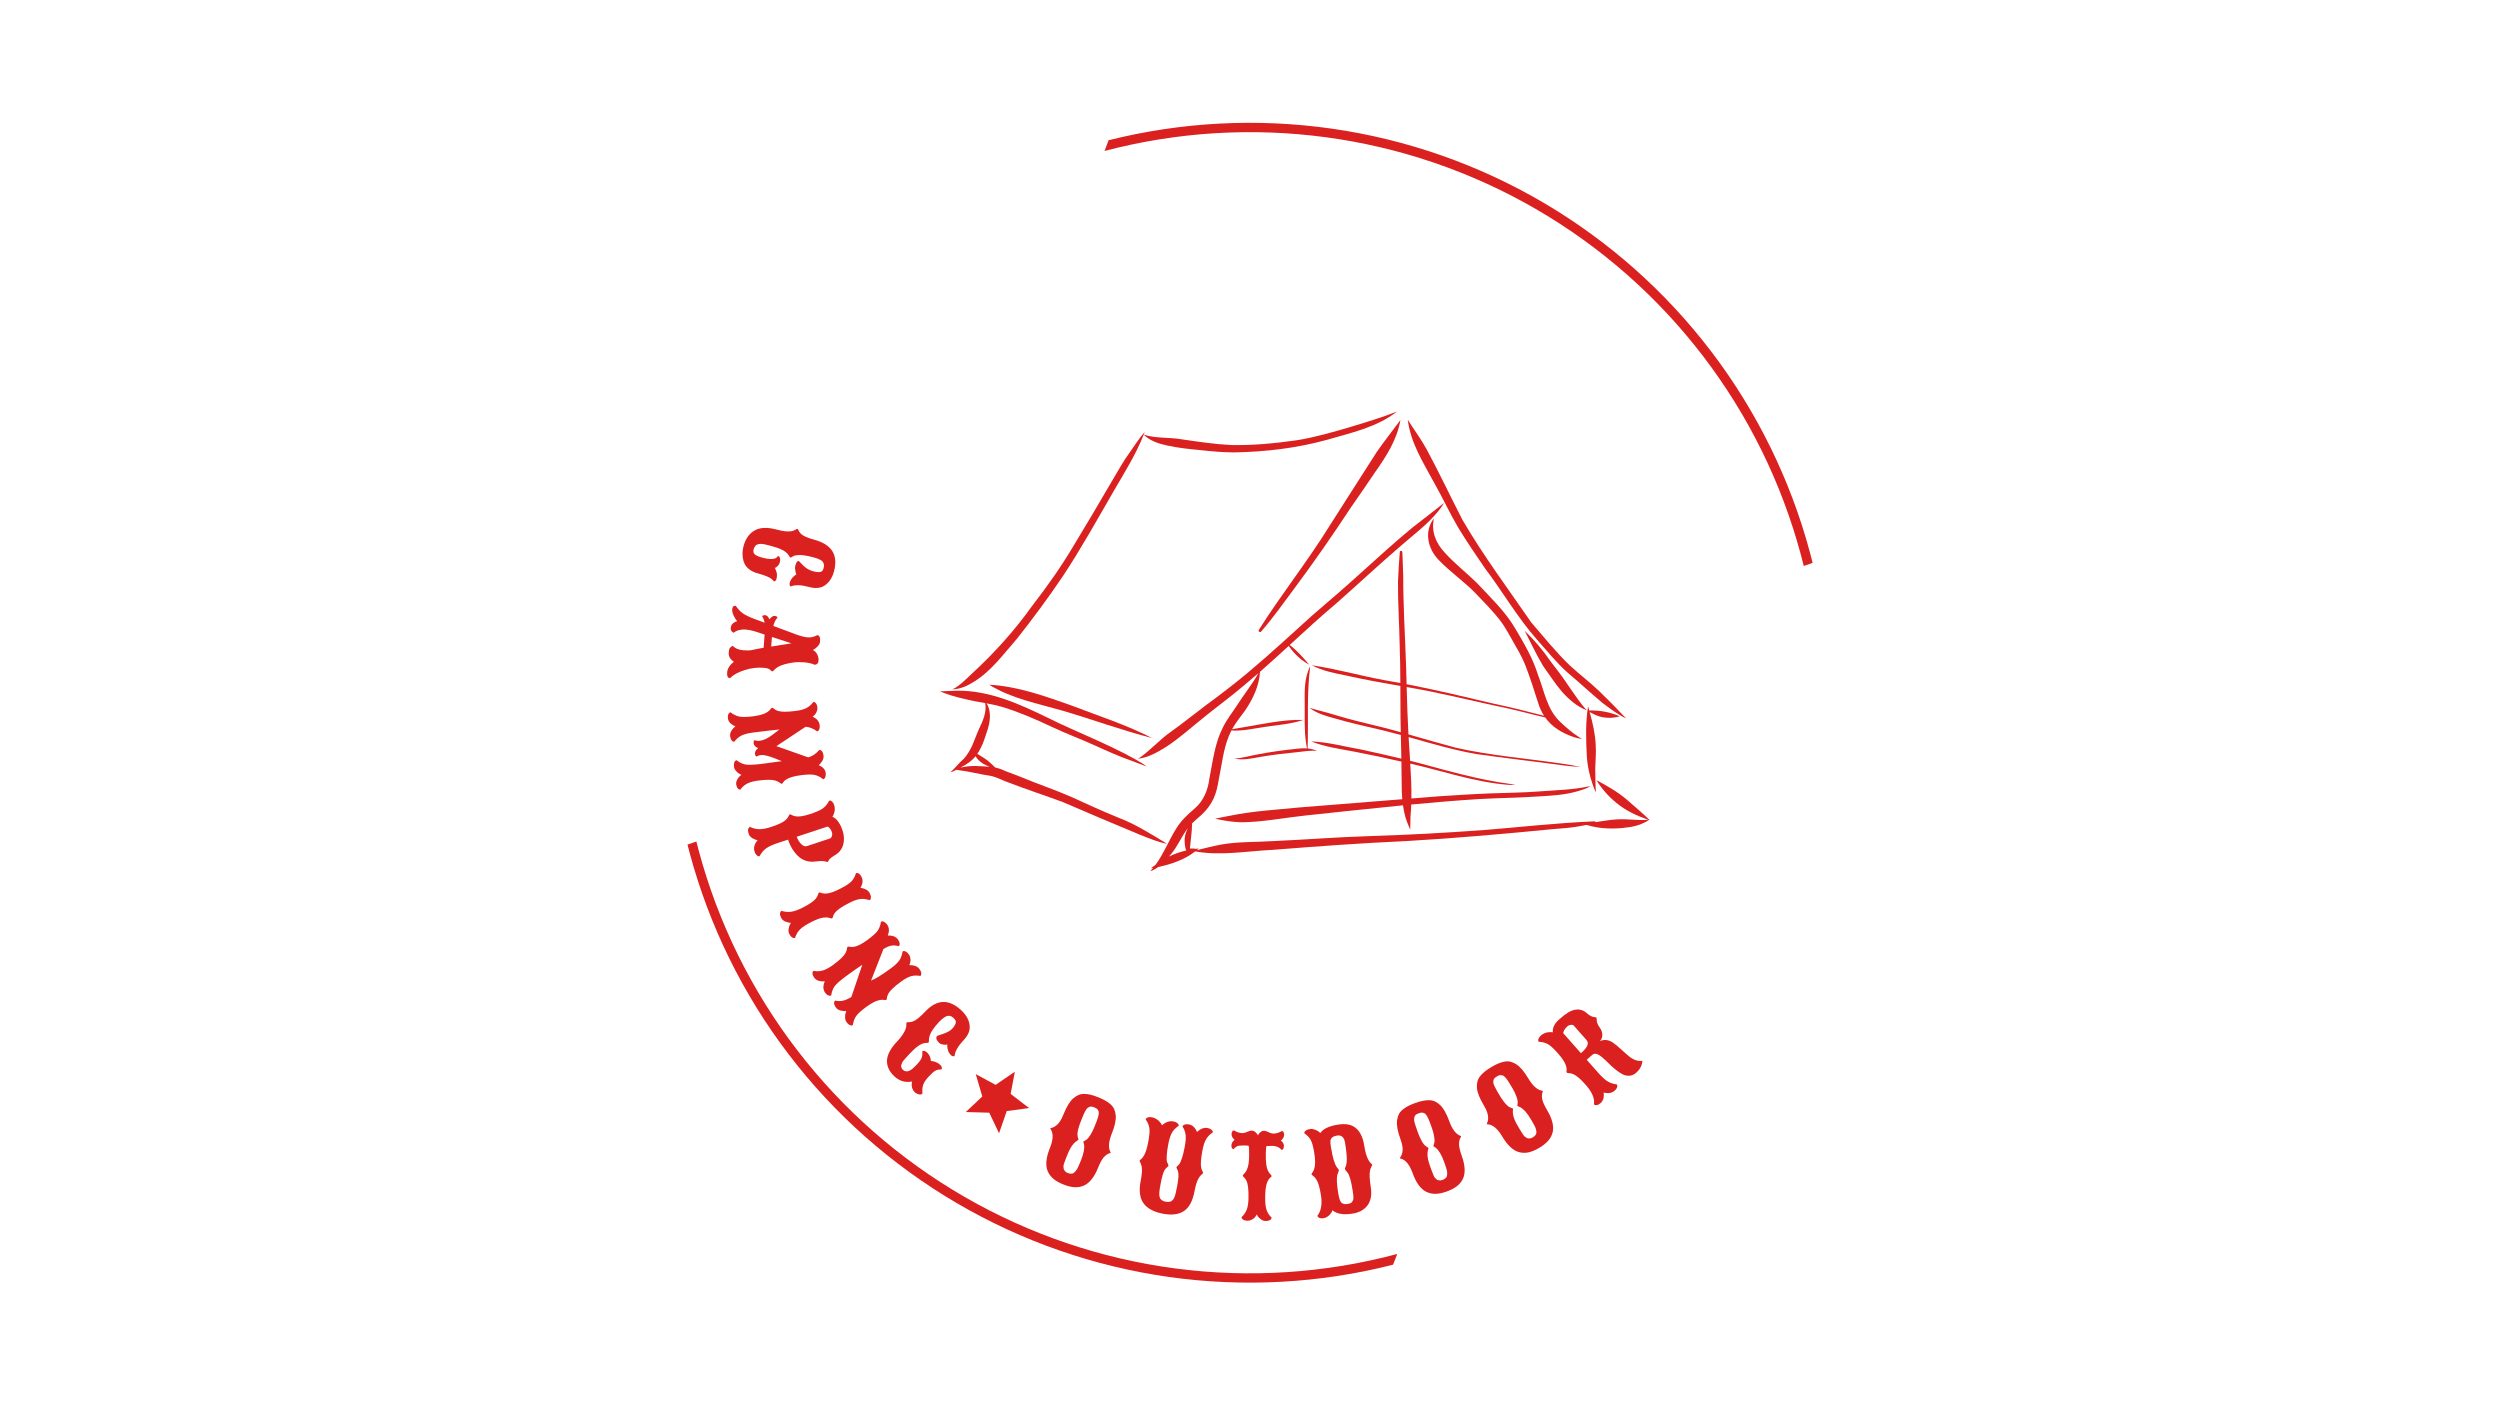 <svg xmlns="http://www.w3.org/2000/svg" xmlns:xlink="http://www.w3.org/1999/xlink" width="1920" zoomAndPan="magnify" viewBox="0 0 1440 810" height="1080" preserveAspectRatio="xMidYMid meet" version="1.0"><defs><g/><clipPath id="5e4064509f"><path d="M 396 70 L 1044 70 L 1044 739 L 396 739 Z M 396 70 " clip-rule="nonzero"/></clipPath><clipPath id="9fcd8c26c2"><path d="M 655.082 289.387 L 950.156 289.387 L 950.156 501.781 L 655.082 501.781 Z M 655.082 289.387 " clip-rule="nonzero"/></clipPath><clipPath id="09ac6056e8"><path d="M 548 237.031 L 805 237.031 L 805 398 L 548 398 Z M 548 237.031 " clip-rule="nonzero"/></clipPath><clipPath id="d22dad9e88"><path d="M 541.406 397 L 673 397 L 673 487 L 541.406 487 Z M 541.406 397 " clip-rule="nonzero"/></clipPath></defs><rect x="-144" width="1728" fill="#ffffff" y="-81" height="972" fill-opacity="1"/><rect x="-144" width="1728" fill="#ffffff" y="-81" height="972" fill-opacity="1"/><g clip-path="url(#5e4064509f)"><path fill="#db2020" d="M 638.539 80.777 C 643.785 79.461 649.062 78.273 654.371 77.215 C 659.68 76.152 665.008 75.223 670.359 74.422 C 675.711 73.621 681.078 72.949 686.465 72.41 C 691.848 71.867 697.242 71.457 702.648 71.18 C 708.055 70.902 713.461 70.754 718.871 70.738 C 724.285 70.723 729.695 70.84 735.098 71.086 C 740.504 71.336 745.902 71.715 751.289 72.223 C 756.676 72.734 762.051 73.371 767.406 74.145 C 772.762 74.914 778.098 75.812 783.41 76.844 C 788.723 77.875 794.008 79.031 799.266 80.316 C 804.52 81.605 809.742 83.02 814.93 84.559 C 820.121 86.098 825.266 87.766 830.375 89.555 C 835.48 91.344 840.539 93.258 845.555 95.297 C 850.57 97.332 855.531 99.488 860.441 101.766 C 865.348 104.043 870.199 106.438 874.992 108.953 C 879.785 111.465 884.516 114.094 889.18 116.836 C 893.844 119.578 898.441 122.434 902.969 125.398 C 907.492 128.367 911.945 131.441 916.32 134.621 C 920.699 137.805 924.996 141.094 929.215 144.484 C 933.43 147.875 937.562 151.367 941.609 154.957 C 945.66 158.551 949.617 162.238 953.484 166.023 C 957.352 169.809 961.129 173.684 964.809 177.652 C 968.488 181.621 972.07 185.676 975.551 189.816 C 979.035 193.957 982.414 198.184 985.695 202.488 C 988.973 206.793 992.145 211.176 995.207 215.637 C 998.273 220.098 1001.227 224.629 1004.07 229.234 C 1006.918 233.836 1009.648 238.508 1012.266 243.242 C 1014.883 247.98 1017.383 252.777 1019.77 257.637 C 1022.152 262.492 1024.418 267.406 1026.566 272.375 C 1028.711 277.344 1030.734 282.359 1032.637 287.426 C 1034.539 292.492 1036.316 297.602 1037.969 302.754 C 1039.625 307.91 1041.152 313.098 1042.555 318.324 C 1043.074 320.254 1043.582 322.223 1044.074 324.227 L 1038.965 326.008 C 1038.445 323.91 1037.91 321.812 1037.348 319.715 C 1035.957 314.531 1034.445 309.391 1032.805 304.281 C 1031.164 299.176 1029.402 294.113 1027.512 289.09 C 1025.625 284.07 1023.617 279.098 1021.484 274.176 C 1019.355 269.254 1017.105 264.387 1014.734 259.574 C 1012.363 254.766 1009.879 250.012 1007.277 245.324 C 1004.676 240.633 1001.961 236.008 999.133 231.449 C 996.305 226.895 993.363 222.41 990.316 217.996 C 987.27 213.582 984.113 209.246 980.855 204.984 C 977.594 200.727 974.23 196.551 970.766 192.457 C 967.301 188.363 963.738 184.355 960.078 180.434 C 956.414 176.516 952.66 172.688 948.812 168.949 C 944.965 165.215 941.027 161.574 937 158.031 C 932.973 154.488 928.859 151.047 924.664 147.703 C 920.469 144.363 916.195 141.125 911.84 137.992 C 907.488 134.859 903.059 131.836 898.559 128.922 C 894.055 126.004 889.484 123.199 884.848 120.508 C 880.207 117.816 875.504 115.238 870.738 112.777 C 865.973 110.316 861.152 107.973 856.27 105.746 C 851.391 103.52 846.457 101.418 841.477 99.434 C 836.492 97.449 831.465 95.586 826.391 93.848 C 821.316 92.109 816.199 90.5 811.047 89.012 C 805.895 87.523 800.707 86.164 795.488 84.93 C 790.27 83.695 785.02 82.59 779.746 81.613 C 774.473 80.637 769.18 79.789 763.863 79.074 C 758.547 78.355 753.219 77.77 747.871 77.312 C 742.527 76.855 737.176 76.531 731.816 76.336 C 726.457 76.141 721.094 76.078 715.73 76.148 C 710.367 76.215 705.008 76.414 699.656 76.746 C 694.301 77.074 688.961 77.539 683.629 78.129 C 678.297 78.723 672.984 79.445 667.688 80.297 C 662.395 81.148 657.121 82.129 651.875 83.242 C 646.625 84.352 641.41 85.59 636.223 86.953 C 637.031 84.914 637.812 82.875 638.539 80.793 Z M 401.105 484.695 C 401.539 486.414 401.973 488.121 402.438 489.844 C 403.828 495.035 405.348 500.195 406.992 505.312 C 408.637 510.434 410.406 515.508 412.301 520.543 C 414.195 525.574 416.211 530.559 418.348 535.492 C 420.488 540.426 422.746 545.301 425.125 550.125 C 427.504 554.949 429.996 559.711 432.609 564.41 C 435.223 569.109 437.945 573.742 440.785 578.309 C 443.625 582.875 446.574 587.371 449.633 591.793 C 452.695 596.215 455.859 600.559 459.133 604.824 C 462.406 609.09 465.781 613.273 469.262 617.375 C 472.738 621.477 476.316 625.488 479.992 629.414 C 483.664 633.34 487.434 637.172 491.297 640.91 C 495.16 644.652 499.113 648.297 503.156 651.84 C 507.199 655.387 511.324 658.832 515.539 662.176 C 519.75 665.52 524.039 668.758 528.41 671.891 C 532.781 675.023 537.223 678.047 541.742 680.961 C 546.262 683.879 550.848 686.68 555.504 689.371 C 560.16 692.059 564.879 694.633 569.664 697.09 C 574.445 699.551 579.285 701.887 584.184 704.109 C 589.078 706.328 594.027 708.43 599.027 710.406 C 604.031 712.383 609.074 714.238 614.168 715.969 C 619.258 717.699 624.387 719.301 629.559 720.781 C 634.73 722.258 639.934 723.609 645.168 724.832 C 650.406 726.055 655.668 727.148 660.957 728.113 C 666.246 729.078 671.559 729.91 676.891 730.613 C 682.219 731.316 687.566 731.891 692.926 732.332 C 698.285 732.773 703.648 733.082 709.023 733.262 C 714.398 733.441 719.773 733.484 725.152 733.398 C 730.527 733.312 735.898 733.098 741.266 732.746 C 746.629 732.398 751.984 731.918 757.324 731.305 C 762.668 730.691 767.992 729.949 773.297 729.078 C 778.605 728.203 783.887 727.199 789.141 726.066 C 794.398 724.934 799.625 723.672 804.82 722.285 C 803.98 724.324 803.168 726.379 802.418 728.461 C 797.16 729.801 791.875 731.008 786.559 732.09 C 781.246 733.172 775.906 734.125 770.543 734.945 C 765.184 735.766 759.805 736.457 754.41 737.016 C 749.016 737.574 743.609 738.004 738.191 738.301 C 732.777 738.594 727.355 738.762 721.934 738.793 C 716.508 738.824 711.086 738.723 705.668 738.492 C 700.25 738.262 694.84 737.898 689.438 737.402 C 684.035 736.906 678.648 736.281 673.277 735.523 C 667.906 734.766 662.559 733.879 657.23 732.859 C 651.902 731.84 646.602 730.695 641.332 729.418 C 636.059 728.141 630.82 726.738 625.617 725.207 C 620.414 723.676 615.25 722.016 610.129 720.234 C 605.004 718.453 599.93 716.547 594.898 714.516 C 589.867 712.484 584.891 710.336 579.965 708.062 C 575.039 705.789 570.176 703.398 565.363 700.887 C 560.555 698.379 555.812 695.754 551.129 693.012 C 546.449 690.273 541.84 687.422 537.297 684.453 C 532.754 681.488 528.289 678.414 523.895 675.234 C 519.504 672.051 515.191 668.762 510.957 665.371 C 506.727 661.977 502.578 658.484 498.516 654.891 C 494.457 651.293 490.484 647.602 486.602 643.816 C 482.719 640.027 478.93 636.145 475.238 632.172 C 471.543 628.199 467.949 624.141 464.453 619.992 C 460.961 615.844 457.566 611.617 454.277 607.301 C 450.988 602.988 447.805 598.598 444.73 594.133 C 441.652 589.664 438.688 585.125 435.836 580.512 C 432.98 575.898 430.238 571.219 427.613 566.473 C 424.984 561.73 422.477 556.922 420.082 552.055 C 417.691 547.188 415.418 542.262 413.266 537.285 C 411.113 532.305 409.082 527.277 407.176 522.199 C 405.266 517.121 403.484 512 401.824 506.836 C 400.168 501.672 398.633 496.469 397.23 491.23 C 396.809 489.656 396.406 488.062 396 486.488 Z M 401.105 484.695 " fill-opacity="1" fill-rule="evenodd"/></g><g fill="#db2020" fill-opacity="1"><g transform="translate(436.102, 297.089)"><g><path d="M 22.016 28.656 C 22.535 26.719 23.211 25.863 24.047 26.094 C 24.129 26.113 24.406 26.383 24.875 26.906 C 25.344 27.426 25.883 27.988 26.5 28.594 C 28.113 30.25 30.039 31.379 32.281 31.984 C 34.895 32.691 36.629 32.629 37.484 31.797 C 37.836 31.422 38.113 30.867 38.312 30.141 C 38.508 29.422 38.562 28.742 38.469 28.109 C 38.375 27.484 38.172 26.969 37.859 26.562 C 37.555 26.164 37.113 25.801 36.531 25.469 C 35.688 24.945 34.352 24.441 32.531 23.953 C 30.719 23.461 29.051 23.102 27.531 22.875 C 26.008 22.645 24.832 22.555 24 22.609 C 23.176 22.66 22.453 22.754 21.828 22.891 C 21.203 23.035 20.766 23.211 20.516 23.422 C 19.891 23.898 19.445 24.102 19.188 24.031 C 18.938 23.957 18.742 23.781 18.609 23.5 C 18.473 23.219 18.238 22.852 17.906 22.406 C 17.582 21.957 17.117 21.469 16.516 20.938 C 15.047 19.695 12.359 18.551 8.453 17.5 L 6.562 16.984 C 3.781 16.234 1.891 16.004 0.891 16.297 C -0.035 16.547 -0.617 16.832 -0.859 17.156 C -2.004 18.613 -2.398 19.961 -2.047 21.203 C -1.723 22.328 -0.16 23.27 2.641 24.031 C 7.984 25.469 11.094 25.156 11.969 23.094 C 12.812 23.312 13.25 24.023 13.281 25.234 C 13.289 25.723 13.207 26.289 13.031 26.938 C 12.688 28.238 11.754 29.289 10.234 30.094 C 11.035 31.707 11.43 32.984 11.422 33.922 C 11.422 34.867 11.348 35.613 11.203 36.156 C 10.93 37.156 10.516 37.695 9.953 37.781 L 9.734 37.812 C 8.816 36.664 7.598 35.758 6.078 35.094 C 4.566 34.426 2.742 33.805 0.609 33.234 C -1.523 32.66 -3.203 31.895 -4.422 30.938 C -5.648 29.988 -6.547 28.973 -7.109 27.891 C -7.672 26.805 -8.047 25.602 -8.234 24.281 C -8.578 22.039 -8.43 19.75 -7.797 17.406 C -6.648 13.164 -4.508 10.172 -1.375 8.422 C 1.75 6.68 5.906 6.516 11.094 7.922 C 15.914 9.223 19.363 9.375 21.438 8.375 C 21.914 8.133 22.289 7.926 22.562 7.75 C 22.832 7.57 23.055 7.504 23.234 7.547 C 23.422 7.598 23.566 7.766 23.672 8.047 C 23.785 8.328 23.973 8.688 24.234 9.125 C 24.504 9.562 24.891 10.023 25.391 10.516 C 26.66 11.691 29.148 12.781 32.859 13.781 C 43.016 16.52 46.82 22.598 44.281 32.016 C 43.25 35.836 41.383 38.598 38.688 40.297 C 36.406 41.723 33.555 41.977 30.141 41.062 C 25.328 39.758 21.707 39.648 19.281 40.734 C 19.051 40.609 18.879 40.348 18.766 39.953 C 18.648 39.555 18.664 39.078 18.812 38.516 C 18.969 37.953 19.211 37.379 19.547 36.797 C 19.879 36.223 20.219 35.758 20.562 35.406 C 20.914 35.062 21.254 34.754 21.578 34.484 C 21.91 34.211 22.172 34.016 22.359 33.891 C 22.547 33.773 22.609 33.664 22.547 33.562 C 22.484 33.469 22.391 33.25 22.266 32.906 C 22.148 32.562 22.031 31.941 21.906 31.047 C 21.781 30.148 21.816 29.352 22.016 28.656 Z M 22.016 28.656 "/></g></g></g><g fill="#db2020" fill-opacity="1"><g transform="translate(423.479, 349.488)"><g><path d="M -0.766 31.656 C -2.922 30.344 -3.906 28.531 -3.719 26.219 C -3.625 24.988 -3.406 24.16 -3.062 23.734 C -2.5 23.086 -1.977 22.688 -1.5 22.531 C 0 24.008 2.008 24.848 4.531 25.047 C 6.688 25.223 8.281 25.207 9.312 25 C 10.344 24.789 11.484 24.555 12.734 24.297 C 13.984 24.047 15.191 23.816 16.359 23.609 L 16.391 23.375 L 16.938 16.031 C 16.406 15.863 15.531 15.566 14.312 15.141 C 13.102 14.723 12.18 14.426 11.547 14.25 C 9.703 13.656 7.875 13.285 6.062 13.141 C 3.289 12.922 0.969 13.531 -0.906 14.969 C -0.945 14.938 -1.008 14.906 -1.094 14.875 C -1.176 14.852 -1.32 14.758 -1.531 14.594 C -1.75 14.438 -1.941 14.266 -2.109 14.078 C -2.492 13.578 -2.66 12.988 -2.609 12.312 C -2.555 11.645 -2.391 11.066 -2.109 10.578 C -1.836 10.086 -1.531 9.719 -1.188 9.469 C -0.445 8.875 0.316 8.492 1.109 8.328 C 0.305 7.379 -0.383 6.242 -0.969 4.922 C -1.562 3.609 -1.82 2.492 -1.75 1.578 C -1.625 0.078 -1.004 -0.629 0.109 -0.547 L 0.344 -0.516 C 1.594 1.348 2.969 2.801 4.469 3.844 C 5.969 4.883 8.219 5.961 11.219 7.078 L 16.938 9.203 C 16.719 7.879 16.258 6.672 15.562 5.578 C 15.582 5.367 15.758 5.18 16.094 5.016 C 16.426 4.859 16.812 4.801 17.25 4.844 C 18.258 4.926 19.094 5.75 19.75 7.312 C 19.906 6.938 20.207 6.57 20.656 6.219 C 21.406 5.539 22.008 5.219 22.469 5.25 C 22.926 5.289 23.266 5.352 23.484 5.438 C 23.711 5.52 23.879 5.598 23.984 5.672 C 24.191 5.859 24.305 6.062 24.328 6.281 C 23.191 7.531 22.406 9.125 21.969 11.062 L 34.828 15.844 C 37.723 16.914 40.047 17.52 41.797 17.656 C 43.555 17.801 45.367 17.375 47.234 16.375 L 47.359 16.391 C 48.566 16.484 49.07 17.742 48.875 20.172 C 48.781 21.41 47.875 22.695 46.156 24.031 C 45.77 24.32 45.305 24.617 44.766 24.922 C 46.242 25.66 47.254 26.969 47.797 28.844 C 47.992 29.613 48.062 30.359 48 31.078 C 47.945 31.805 47.742 32.352 47.391 32.719 C 47.035 33.082 46.523 33.32 45.859 33.438 C 44.117 32.676 42.098 32.203 39.797 32.016 C 37.492 31.828 35.426 31.852 33.594 32.094 C 31.758 32.344 30.031 32.695 28.406 33.156 C 26.789 33.625 25.598 34.086 24.828 34.547 C 24.066 35.016 23.457 35.457 23 35.875 C 22.539 36.301 22.195 36.633 21.969 36.875 C 21.75 37.125 21.539 37.242 21.344 37.234 C 21.156 37.223 20.957 37.117 20.75 36.922 C 20.539 36.734 20.32 36.523 20.094 36.297 C 19.5 35.68 18.242 35.301 16.328 35.156 C 12.703 34.863 9.035 35.316 5.328 36.516 C 1.617 37.711 -1.156 39.254 -3 41.141 L -3.141 41.125 C -4.316 41.031 -4.816 39.914 -4.641 37.781 C -4.473 35.656 -3.18 33.613 -0.766 31.656 Z M 20.719 22.938 C 27.883 21.758 31.77 21.141 32.375 21.078 C 28.812 19.891 25.07 18.664 21.156 17.406 C 21.07 18.488 20.977 19.664 20.875 20.938 Z M 20.719 22.938 "/></g></g></g><g fill="#db2020" fill-opacity="1"><g transform="translate(420.267, 408.779)"><g><path d="M 14.484 17.562 C 15.234 17.938 16.195 18.051 17.375 17.906 C 19.594 17.625 22 16.5 24.594 14.531 L 28.703 11.406 C 25.734 11.676 20.773 12.25 13.828 13.125 C 10.773 13.508 8.461 14.086 6.891 14.859 C 5.316 15.641 3.906 16.844 2.656 18.469 L 2.156 18.406 C 1.82 18.352 1.461 18.07 1.078 17.562 C 0.691 17.051 0.43 16.258 0.297 15.188 C 0.16 14.125 0.453 13.031 1.172 11.906 C 1.441 11.477 1.816 11.016 2.297 10.516 C 2.773 10.023 3.117 9.723 3.328 9.609 C 2.422 9.273 1.535 8.754 0.672 8.047 C 0.285 7.711 -0.062 7.289 -0.375 6.781 C -0.695 6.27 -0.895 5.719 -0.969 5.125 C -1.051 4.531 -1.055 4 -0.984 3.531 C -0.754 2.289 -0.25 1.617 0.531 1.516 C 2.133 2.785 3.797 3.598 5.516 3.953 C 7.234 4.316 9.891 4.27 13.484 3.812 C 17.078 3.363 19.703 2.625 21.359 1.594 C 22.078 1.156 22.629 0.734 23.016 0.328 C 23.398 -0.078 23.688 -0.41 23.875 -0.672 C 24.062 -0.93 24.258 -1.07 24.469 -1.094 C 24.676 -1.125 24.895 -1.035 25.125 -0.828 C 25.363 -0.617 25.707 -0.363 26.156 -0.062 C 26.613 0.227 27.223 0.5 27.984 0.75 C 28.754 1.008 29.945 1.156 31.562 1.188 C 33.188 1.219 35.305 1.066 37.922 0.734 C 40.547 0.41 42.609 -0.125 44.109 -0.875 C 45.617 -1.633 47 -2.836 48.25 -4.484 L 48.734 -4.422 C 49.047 -4.367 49.395 -4.082 49.781 -3.562 C 50.176 -3.039 50.422 -2.395 50.516 -1.625 C 50.617 -0.863 50.578 -0.18 50.391 0.422 C 49.93 1.984 49.07 3.18 47.812 4.016 C 50.238 5.148 51.582 6.758 51.844 8.844 C 51.914 9.445 51.914 9.992 51.844 10.484 C 51.625 11.703 51.133 12.363 50.375 12.469 C 48.32 10.926 46.125 10.047 43.781 9.828 L 26.938 21 L 45.281 27.469 C 47.738 26.758 49.883 25.305 51.719 23.109 C 52.102 23.117 52.539 23.332 53.031 23.75 C 53.25 23.945 53.453 24.258 53.641 24.688 C 53.828 25.125 53.977 25.785 54.094 26.672 C 54.207 27.566 53.941 28.562 53.297 29.656 C 53.047 30.082 52.742 30.492 52.391 30.891 C 52.035 31.297 51.789 31.551 51.656 31.656 C 51.52 31.77 51.41 31.867 51.328 31.953 C 53.742 32.984 55.078 34.477 55.328 36.438 C 55.398 37.039 55.395 37.578 55.312 38.047 C 55.102 39.273 54.617 39.941 53.859 40.047 C 52.242 38.754 50.609 37.93 48.953 37.578 C 47.305 37.223 44.797 37.258 41.422 37.688 C 38.055 38.113 35.523 38.734 33.828 39.547 C 33.086 39.891 32.473 40.25 31.984 40.625 C 31.504 41.008 31.176 41.344 31 41.625 C 30.832 41.906 30.664 42.145 30.5 42.344 C 30.344 42.539 30.164 42.648 29.969 42.672 C 29.77 42.691 29.547 42.594 29.297 42.375 C 29.055 42.164 28.695 41.922 28.219 41.641 C 27.75 41.359 27.113 41.086 26.312 40.828 C 25.52 40.566 24.336 40.414 22.766 40.375 C 21.203 40.344 19.133 40.488 16.562 40.812 C 14 41.133 11.93 41.676 10.359 42.438 C 8.785 43.195 7.379 44.398 6.141 46.047 L 5.641 45.984 C 5.305 45.941 4.941 45.664 4.547 45.156 C 4.16 44.645 3.898 43.875 3.766 42.844 C 3.641 41.82 4.051 40.625 5 39.25 C 5.488 38.539 6.102 37.973 6.844 37.547 L 5.828 37.062 C 5.18 36.75 4.492 36.195 3.766 35.406 C 3.047 34.613 2.633 33.82 2.531 33.031 C 2.438 32.238 2.426 31.609 2.5 31.141 C 2.719 29.891 3.219 29.211 4 29.109 C 5.613 30.379 7.273 31.191 8.984 31.547 C 10.703 31.898 13.848 31.789 18.422 31.219 C 22.992 30.645 26.875 30.125 30.062 29.656 L 26.312 28.141 C 22.383 26.586 19.594 25.914 17.938 26.125 C 16.945 26.25 16.191 26.539 15.672 27 C 15.566 26.988 15.445 26.945 15.312 26.875 C 15.238 26.844 15.164 26.789 15.094 26.719 C 15.031 26.656 14.961 26.566 14.891 26.453 C 14.828 26.348 14.77 26.219 14.719 26.062 C 14.676 25.906 14.633 25.68 14.594 25.391 C 14.562 25.109 14.594 24.785 14.688 24.422 C 14.988 23.504 15.578 22.75 16.453 22.156 C 14.859 21.477 13.988 20.578 13.844 19.453 C 13.707 18.328 13.922 17.695 14.484 17.562 Z M 14.484 17.562 "/></g></g></g><g fill="#db2020" fill-opacity="1"><g transform="translate(431.044, 474.565)"><g><path d="M 3.578 15.938 C 2.879 13.82 3.457 11.645 5.312 9.406 C 5.07 9.395 4.629 9.27 3.984 9.031 C 3.348 8.789 2.816 8.539 2.391 8.281 C 1.254 7.562 0.547 6.773 0.266 5.922 C -0.016 5.078 -0.16 4.422 -0.172 3.953 C -0.191 3.484 -0.148 3.117 -0.047 2.859 C 0.211 2.285 0.531 1.898 0.906 1.703 C 2.75 2.629 4.617 3.078 6.516 3.047 C 8.422 3.016 10.609 2.586 13.078 1.766 C 15.547 0.953 17.438 0.207 18.75 -0.469 C 20.062 -1.145 21 -1.758 21.562 -2.312 C 22.133 -2.863 22.555 -3.367 22.828 -3.828 C 23.098 -4.297 23.297 -4.676 23.422 -4.969 C 23.555 -5.258 23.711 -5.43 23.891 -5.484 C 24.066 -5.547 24.289 -5.5 24.562 -5.344 C 24.844 -5.188 25.227 -5 25.719 -4.781 C 26.207 -4.57 26.844 -4.414 27.625 -4.312 C 29.477 -4.07 32.156 -4.531 35.656 -5.688 C 39.164 -6.844 41.633 -7.957 43.062 -9.031 C 44.488 -10.102 45.656 -11.555 46.562 -13.391 C 47.289 -13.629 48.02 -13.25 48.75 -12.25 C 49.02 -11.852 49.258 -11.344 49.469 -10.719 C 49.676 -10.102 49.781 -9.438 49.781 -8.719 C 49.789 -8.008 49.727 -7.383 49.594 -6.844 C 49.281 -5.664 48.891 -4.719 48.422 -4 C 49.879 -3.707 51.328 -2.281 52.766 0.281 C 53.336 1.344 53.848 2.551 54.297 3.906 C 54.742 5.258 55 6.609 55.062 7.953 C 55.133 9.305 55 10.609 54.656 11.859 C 53.957 14.484 52.41 16.508 50.016 17.938 C 48.078 19.07 46.867 20.035 46.391 20.828 C 46.211 21.141 46.066 21.398 45.953 21.609 C 45.836 21.816 45.734 21.93 45.641 21.953 C 45.555 21.984 45.441 21.969 45.297 21.906 C 45.16 21.852 44.945 21.785 44.656 21.703 C 44.375 21.617 44.008 21.551 43.562 21.5 C 42.395 21.312 40.859 21.352 38.953 21.625 C 37.055 21.906 35.344 21.836 33.812 21.422 C 32.281 21.004 30.957 20.379 29.844 19.547 C 28.727 18.711 27.703 17.691 26.766 16.484 C 25.117 14.391 23.82 11.914 22.875 9.062 L 17.078 10.969 C 13.984 11.988 11.688 13.047 10.188 14.141 C 8.695 15.242 7.469 16.723 6.5 18.578 C 5.758 18.828 5.016 18.43 4.266 17.391 C 3.992 16.992 3.766 16.508 3.578 15.938 Z M 46.969 8.422 C 47.488 8.242 47.875 7.781 48.125 7.031 C 48.383 6.289 48.375 5.5 48.094 4.656 C 47.82 3.82 47.395 3.07 46.812 2.406 C 46.227 1.75 45.754 1.484 45.391 1.609 L 27.828 7.422 C 28.648 9.398 29.594 10.867 30.656 11.828 C 31.719 12.797 32.758 13.113 33.781 12.781 Z M 46.969 8.422 "/></g></g></g><g fill="#db2020" fill-opacity="1"><g transform="translate(448.942, 523.061)"><g><path d="M 47.312 -17.938 C 48.258 -16.062 48.047 -13.973 46.672 -11.672 C 46.785 -11.641 46.926 -11.613 47.094 -11.594 C 47.27 -11.582 47.617 -11.508 48.141 -11.375 C 48.66 -11.238 49.145 -11.062 49.594 -10.844 C 50.727 -10.301 51.535 -9.551 52.016 -8.594 C 52.504 -7.633 52.734 -6.828 52.703 -6.172 C 52.68 -5.516 52.551 -5.082 52.312 -4.875 L 51.938 -4.531 C 49.988 -5.207 48.18 -5.438 46.516 -5.219 C 44.848 -5 42.914 -4.336 40.719 -3.234 C 38.52 -2.129 36.812 -1.172 35.594 -0.359 C 34.375 0.453 33.477 1.141 32.906 1.703 C 32.332 2.273 31.879 2.82 31.547 3.344 C 31.223 3.863 31.031 4.281 30.969 4.594 C 30.801 5.344 30.609 5.77 30.391 5.875 C 30.18 5.988 29.926 5.988 29.625 5.875 C 29.32 5.758 28.906 5.645 28.375 5.531 C 27.844 5.414 27.18 5.367 26.391 5.391 C 24.504 5.398 21.945 6.219 18.719 7.844 C 15.5 9.469 13.238 10.922 11.938 12.203 C 10.645 13.484 9.664 15.125 9 17.125 C 8.301 17.469 7.508 17.191 6.625 16.297 C 6.301 15.941 5.957 15.406 5.594 14.688 C 5.238 13.969 5.141 13.078 5.297 12.016 C 5.453 10.953 5.711 10.113 6.078 9.5 L 6.641 8.516 C 6.41 8.535 5.957 8.473 5.281 8.328 C 4.613 8.191 4.047 8.023 3.578 7.828 C 2.348 7.297 1.531 6.629 1.125 5.828 C 0.727 5.023 0.484 4.395 0.391 3.938 C 0.305 3.477 0.301 3.109 0.375 2.828 C 0.551 2.223 0.812 1.801 1.156 1.562 C 3.156 2.207 5.051 2.383 6.844 2.094 C 8.645 1.812 10.707 1.086 13.031 -0.078 C 15.363 -1.254 17.141 -2.281 18.359 -3.156 C 19.586 -4.031 20.441 -4.785 20.922 -5.422 C 21.41 -6.055 21.766 -6.629 21.984 -7.141 C 22.203 -7.648 22.352 -8.055 22.438 -8.359 C 22.531 -8.672 22.664 -8.867 22.844 -8.953 C 23.02 -9.047 23.254 -9.035 23.547 -8.922 C 23.836 -8.805 24.242 -8.68 24.766 -8.547 C 25.297 -8.41 25.961 -8.348 26.766 -8.359 C 28.691 -8.422 31.32 -9.289 34.656 -10.969 C 38 -12.656 40.254 -14.102 41.422 -15.312 C 42.586 -16.531 43.477 -18.125 44.094 -20.094 C 44.781 -20.438 45.555 -20.164 46.422 -19.281 C 46.742 -18.926 47.039 -18.477 47.312 -17.938 Z M 47.312 -17.938 "/></g></g></g><g fill="#db2020" fill-opacity="1"><g transform="translate(467.151, 557.87)"><g><path d="M 7.938 7.359 C 5.07 7.617 3.035 6.914 1.828 5.25 C 1.254 4.469 0.93 3.75 0.859 3.094 C 0.785 2.445 0.852 1.992 1.062 1.734 L 1.391 1.359 C 3.422 1.691 5.27 1.598 6.938 1.078 C 8.613 0.555 10.492 -0.461 12.578 -1.984 C 14.672 -3.516 16.273 -4.828 17.391 -5.922 C 18.516 -7.016 19.281 -7.926 19.688 -8.656 C 20.094 -9.383 20.367 -10.02 20.516 -10.562 C 20.66 -11.102 20.75 -11.531 20.781 -11.844 C 20.812 -12.164 20.91 -12.391 21.078 -12.516 C 21.242 -12.641 21.484 -12.664 21.797 -12.594 C 22.109 -12.531 22.535 -12.473 23.078 -12.422 C 23.617 -12.379 24.281 -12.43 25.062 -12.578 C 26.945 -12.941 29.398 -14.223 32.422 -16.422 C 35.453 -18.617 37.441 -20.41 38.391 -21.797 C 39.348 -23.191 39.977 -24.906 40.281 -26.938 C 40.883 -27.375 41.691 -27.223 42.703 -26.484 C 43.086 -26.211 43.461 -25.82 43.828 -25.312 C 45.066 -23.613 45.191 -21.516 44.203 -19.016 C 44.441 -19.055 44.879 -19.051 45.516 -19 C 46.16 -18.945 46.719 -18.852 47.188 -18.719 C 48.438 -18.32 49.375 -17.691 50 -16.828 C 50.625 -15.973 50.969 -15.223 51.031 -14.578 C 51.102 -13.93 51.039 -13.484 50.844 -13.234 L 50.531 -12.859 C 48.906 -13.305 47.441 -13.406 46.141 -13.156 C 44.836 -12.914 43.352 -12.266 41.688 -11.203 L 34.578 6.922 C 36.648 6.254 40.379 3.969 45.766 0.062 C 48.203 -1.707 49.895 -3.285 50.844 -4.672 C 51.801 -6.066 52.426 -7.785 52.719 -9.828 C 53.344 -10.285 54.16 -10.133 55.172 -9.375 C 55.547 -9.094 55.91 -8.707 56.266 -8.219 C 57.504 -6.52 57.629 -4.422 56.641 -1.922 C 56.742 -1.922 56.883 -1.926 57.062 -1.938 C 57.25 -1.945 57.609 -1.926 58.141 -1.875 C 58.672 -1.82 59.164 -1.734 59.625 -1.609 C 60.852 -1.234 61.785 -0.613 62.422 0.25 C 63.055 1.113 63.41 1.867 63.484 2.516 C 63.555 3.172 63.492 3.629 63.297 3.891 L 62.984 4.266 C 60.941 3.91 59.113 3.973 57.5 4.453 C 55.895 4.941 54.023 5.961 51.891 7.516 C 49.754 9.066 48.109 10.41 46.953 11.547 C 45.797 12.68 45.023 13.598 44.641 14.297 C 44.254 15.004 44 15.617 43.875 16.141 C 43.75 16.672 43.664 17.094 43.625 17.406 C 43.594 17.727 43.492 17.953 43.328 18.078 C 43.16 18.203 42.922 18.227 42.609 18.156 C 42.305 18.094 41.875 18.047 41.312 18.016 C 40.75 17.984 40.055 18.055 39.234 18.234 C 37.316 18.617 34.891 19.879 31.953 22.016 C 29.016 24.148 27.039 25.926 26.031 27.344 C 25.031 28.77 24.383 30.508 24.094 32.562 C 23.457 33.02 22.629 32.875 21.609 32.125 C 21.242 31.832 20.828 31.363 20.359 30.719 C 19.891 30.07 19.645 29.207 19.625 28.125 C 19.602 27.039 19.719 26.156 19.969 25.469 L 20.375 24.453 C 20.145 24.523 19.688 24.539 19 24.5 C 18.312 24.457 17.727 24.375 17.25 24.25 C 15.945 23.926 15.035 23.406 14.516 22.688 C 13.992 21.969 13.648 21.391 13.484 20.953 C 13.328 20.516 13.254 20.141 13.266 19.828 C 13.328 19.266 13.516 18.812 13.828 18.469 C 15.492 18.82 17.02 18.844 18.406 18.531 C 19.801 18.219 21.41 17.5 23.234 16.375 L 29.531 -2.156 C 27.32 -0.707 24.367 1.359 20.672 4.047 C 16.973 6.742 14.613 8.801 13.594 10.219 C 12.582 11.645 11.93 13.383 11.641 15.438 C 10.992 15.906 10.164 15.766 9.156 15.016 C 8.789 14.723 8.438 14.336 8.094 13.859 C 6.852 12.148 6.801 9.984 7.938 7.359 Z M 7.938 7.359 "/></g></g></g><g fill="#db2020" fill-opacity="1"><g transform="translate(504.601, 605.907)"><g><path d="M 28.297 -23.203 C 35.055 -30.398 42.008 -30.633 49.156 -23.906 C 52.094 -21.156 53.688 -18.172 53.938 -14.953 C 54.156 -12.223 53.055 -9.578 50.641 -7.016 C 47.223 -3.379 45.422 -0.238 45.234 2.406 C 45.004 2.539 44.68 2.566 44.266 2.484 C 43.859 2.398 43.5 2.207 43.188 1.906 C 42.883 1.613 42.617 1.305 42.391 0.984 C 42.172 0.672 41.984 0.363 41.828 0.062 C 41.68 -0.227 41.555 -0.531 41.453 -0.844 C 41.348 -1.164 41.27 -1.469 41.219 -1.75 C 41.164 -2.039 41.125 -2.316 41.094 -2.578 C 41.062 -2.836 41.039 -3.07 41.031 -3.281 C 41.031 -3.5 41.035 -3.688 41.047 -3.844 C 41.055 -4 41.062 -4.117 41.062 -4.203 C 41.07 -4.285 41.016 -4.305 40.891 -4.266 C 40.773 -4.234 40.535 -4.191 40.172 -4.141 C 39.816 -4.098 39.219 -4.145 38.375 -4.281 C 37.539 -4.426 36.906 -4.703 36.469 -5.109 C 36.031 -5.523 35.691 -5.891 35.453 -6.203 C 35.211 -6.523 35.047 -6.801 34.953 -7.031 C 34.859 -7.27 34.789 -7.5 34.75 -7.719 C 34.707 -7.945 34.695 -8.133 34.719 -8.281 C 34.738 -8.426 34.781 -8.57 34.844 -8.719 C 34.914 -8.895 35.004 -9.039 35.109 -9.156 C 35.223 -9.27 35.844 -9.5 36.969 -9.844 C 40.332 -10.875 42.582 -11.992 43.719 -13.203 C 45.531 -15.129 46.242 -16.703 45.859 -17.922 C 45.66 -18.441 45.242 -19 44.609 -19.594 C 43.973 -20.195 43.281 -20.578 42.531 -20.734 C 41.781 -20.898 41.039 -20.801 40.312 -20.438 C 39.07 -19.852 37.707 -18.77 36.219 -17.188 C 34.727 -15.602 33.551 -14.16 32.688 -12.859 C 31.82 -11.566 31.258 -10.508 31 -9.688 C 30.738 -8.875 30.578 -8.176 30.516 -7.594 C 30.461 -7.02 30.438 -6.547 30.438 -6.172 C 30.438 -5.805 30.375 -5.555 30.25 -5.422 C 30.125 -5.285 29.906 -5.223 29.594 -5.234 C 29.281 -5.254 28.844 -5.227 28.281 -5.156 C 27.727 -5.082 27.082 -4.898 26.344 -4.609 C 24.562 -3.891 22.285 -2.055 19.516 0.891 L 18.312 2.172 C 16.414 4.191 15.359 5.461 15.141 5.984 C 14.93 6.516 14.758 6.938 14.625 7.25 C 14.488 7.57 14.426 7.848 14.438 8.078 C 14.457 8.316 14.504 8.57 14.578 8.844 C 14.66 9.332 14.969 9.828 15.5 10.328 C 16.031 10.828 16.598 11.109 17.203 11.172 C 17.805 11.234 18.359 11.172 18.859 10.984 C 19.367 10.797 19.941 10.469 20.578 10 C 21.391 9.383 22.422 8.41 23.672 7.078 C 24.93 5.754 25.785 4.566 26.234 3.516 C 26.68 2.461 26.805 1.18 26.609 -0.328 C 26.992 -0.734 27.613 -0.727 28.469 -0.312 C 28.781 -0.156 29.176 0.145 29.656 0.594 C 30.145 1.051 30.566 1.68 30.922 2.484 C 31.273 3.297 31.473 3.957 31.516 4.469 L 31.578 5.219 C 32.41 5.238 33.328 5.438 34.328 5.812 C 35.328 6.195 36.129 6.676 36.734 7.25 C 37.348 7.82 37.723 8.336 37.859 8.797 C 38.004 9.254 37.961 9.695 37.734 10.125 C 36.359 10.051 35.195 10.266 34.25 10.766 C 33.312 11.266 32.035 12.375 30.422 14.094 C 28.805 15.812 27.734 17.391 27.203 18.828 C 26.672 20.266 26.52 21.984 26.75 23.984 C 26.25 24.516 25.547 24.664 24.641 24.438 C 23.734 24.207 22.926 23.758 22.219 23.094 C 21.508 22.426 21.016 21.547 20.734 20.453 C 20.453 19.367 20.461 18.234 20.766 17.047 C 16.867 17.797 13.453 16.789 10.516 14.031 C 7.586 11.281 6.188 8.25 6.312 4.938 C 6.438 1.633 8.32 -1.953 11.969 -5.828 C 15.926 -10.035 17.754 -13.5 17.453 -16.219 C 17.422 -16.539 17.473 -16.77 17.609 -16.906 C 17.742 -17.051 17.969 -17.117 18.281 -17.109 C 18.602 -17.098 19.02 -17.113 19.531 -17.156 C 20.039 -17.207 20.66 -17.363 21.391 -17.625 C 23.098 -18.258 25.398 -20.117 28.297 -23.203 Z M 28.297 -23.203 "/></g></g></g><g fill="#db2020" fill-opacity="1"><g transform="translate(545.178, 641.977)"><g><path d="M 30.359 10.531 L 30.203 10.656 L 24.641 -1.062 L 11.234 -1.438 L 11.266 -1.594 L 20.625 -10.406 L 16.859 -23.281 L 28.281 -17.094 L 39.375 -24.672 L 36.953 -11.875 L 47.594 -3.734 L 34.719 -2.016 Z M 30.359 10.531 "/></g></g></g><g fill="#db2020" fill-opacity="1"><g transform="translate(594.829, 671.9)"><g><path d="M 20.156 -7.156 C 20.156 -7.156 19.852 -6.41 19.25 -4.922 C 18.207 -2.336 17.703 -0.781 17.734 -0.25 C 17.766 0.27 17.789 0.707 17.812 1.062 C 17.832 1.414 17.91 1.691 18.047 1.891 C 18.18 2.098 18.348 2.336 18.547 2.609 C 19.078 3.305 20.023 3.797 21.391 4.078 C 22.441 4.285 23.301 4.07 23.969 3.438 C 24.895 2.594 25.625 1.555 26.156 0.328 C 26.695 -0.891 27.051 -1.695 27.219 -2.094 L 27.891 -3.766 C 29.391 -7.492 29.953 -10.461 29.578 -12.672 C 29.492 -13.172 29.395 -13.539 29.281 -13.781 C 29.164 -14.031 29.129 -14.203 29.172 -14.297 C 29.211 -14.398 29.426 -14.547 29.812 -14.734 C 30.195 -14.93 30.645 -15.207 31.156 -15.562 C 31.664 -15.926 32.348 -16.781 33.203 -18.125 C 34.055 -19.477 34.801 -20.941 35.438 -22.516 C 36.07 -24.086 36.488 -25.133 36.688 -25.656 C 36.883 -26.176 37.109 -26.801 37.359 -27.531 C 37.617 -28.258 37.785 -28.816 37.859 -29.203 C 37.93 -29.586 37.992 -30.035 38.047 -30.547 C 38.109 -31.055 38.082 -31.453 37.969 -31.734 C 37.863 -32.016 37.719 -32.305 37.531 -32.609 C 37.219 -33.141 36.641 -33.578 35.797 -33.922 C 34.953 -34.266 34.281 -34.461 33.781 -34.516 C 33.289 -34.566 32.82 -34.461 32.375 -34.203 C 31.926 -33.941 31.551 -33.656 31.25 -33.344 C 30.945 -33.039 30.582 -32.488 30.156 -31.688 C 29.645 -30.688 28.969 -29.141 28.125 -27.047 C 27.281 -24.961 26.68 -23.238 26.328 -21.875 C 25.973 -20.508 25.797 -19.469 25.797 -18.75 C 25.797 -18.031 25.848 -17.441 25.953 -16.984 C 26.066 -16.523 26.172 -16.176 26.266 -15.938 C 26.367 -15.695 26.395 -15.52 26.344 -15.406 C 26.301 -15.301 26.156 -15.18 25.906 -15.047 C 25.664 -14.922 25.332 -14.695 24.906 -14.375 C 24.488 -14.062 24.035 -13.633 23.547 -13.094 C 22.359 -11.789 21.227 -9.812 20.156 -7.156 Z M 41.75 -6.141 C 41.102 -5.609 40.43 -4.77 39.734 -3.625 C 39.047 -2.488 38.25 -0.801 37.344 1.438 C 36.445 3.688 35.297 5.688 33.891 7.438 C 32.492 9.188 30.945 10.406 29.25 11.094 C 27.551 11.789 25.758 12.066 23.875 11.922 C 21.988 11.785 19.898 11.254 17.609 10.328 C 15.328 9.41 13.453 8.348 11.984 7.141 C 10.523 5.93 9.43 4.488 8.703 2.812 C 7.234 -0.508 7.633 -4.988 9.906 -10.625 C 11.832 -15.383 11.992 -18.984 10.391 -21.422 C 10.203 -21.703 10.125 -21.879 10.156 -21.953 C 10.188 -22.035 10.363 -22.109 10.688 -22.172 C 11.02 -22.242 11.438 -22.391 11.938 -22.609 C 12.445 -22.828 13.004 -23.176 13.609 -23.656 C 15.109 -24.812 16.395 -26.723 17.469 -29.391 C 18.539 -32.055 19.535 -34.133 20.453 -35.625 C 21.367 -37.125 22.328 -38.316 23.328 -39.203 C 24.328 -40.086 25.348 -40.75 26.391 -41.188 C 27.441 -41.625 28.598 -41.828 29.859 -41.797 C 31.117 -41.766 32.375 -41.586 33.625 -41.266 C 34.875 -40.941 36.285 -40.461 37.859 -39.828 C 39.43 -39.191 40.77 -38.555 41.875 -37.922 C 42.988 -37.297 44.008 -36.562 44.938 -35.719 C 45.875 -34.875 46.562 -33.93 47 -32.891 C 47.445 -31.848 47.727 -30.672 47.844 -29.359 C 48.062 -26.723 47.316 -23.285 45.609 -19.047 C 43.734 -14.398 43.441 -10.863 44.734 -8.438 C 44.898 -8.176 44.969 -8.008 44.938 -7.938 C 44.914 -7.863 44.727 -7.773 44.375 -7.672 C 44.02 -7.578 43.656 -7.43 43.281 -7.234 C 42.914 -7.047 42.406 -6.68 41.75 -6.141 Z M 41.75 -6.141 "/></g></g></g><g fill="#db2020" fill-opacity="1"><g transform="translate(649.641, 692.139)"><g><path d="M 39.812 -40.125 C 41.895 -42.031 43.938 -42.785 45.938 -42.391 C 46.883 -42.211 47.602 -41.91 48.094 -41.484 C 48.594 -41.055 48.863 -40.68 48.906 -40.359 L 48.938 -39.875 C 47.25 -38.77 45.969 -37.469 45.094 -35.969 C 44.219 -34.469 43.531 -32.438 43.031 -29.875 C 42.539 -27.312 42.238 -25.223 42.125 -23.609 C 42.02 -22.004 42.031 -20.816 42.156 -20.047 C 42.289 -19.273 42.453 -18.664 42.641 -18.219 C 42.828 -17.77 42.992 -17.422 43.141 -17.172 C 43.297 -16.922 43.352 -16.695 43.312 -16.5 C 43.281 -16.312 43.148 -16.133 42.922 -15.969 C 42.691 -15.812 42.406 -15.555 42.062 -15.203 C 41.719 -14.859 41.344 -14.375 40.938 -13.75 C 39.977 -12.289 39.176 -9.895 38.531 -6.562 C 37.895 -3.238 37.039 -0.617 35.969 1.297 C 34.895 3.211 33.57 4.656 32 5.625 C 29 7.457 25.02 7.895 20.062 6.938 C 12.195 5.414 7.852 1.672 7.031 -4.297 C 6.727 -6.473 6.805 -8.758 7.266 -11.156 C 7.734 -13.562 8.008 -15.477 8.094 -16.906 C 8.176 -18.344 8.141 -19.414 7.984 -20.125 C 7.836 -20.844 7.672 -21.426 7.484 -21.875 C 7.297 -22.332 7.125 -22.676 6.969 -22.906 C 6.82 -23.145 6.766 -23.359 6.797 -23.547 C 6.836 -23.742 6.973 -23.93 7.203 -24.109 C 7.43 -24.285 7.719 -24.547 8.062 -24.891 C 8.406 -25.234 8.785 -25.738 9.203 -26.406 C 10.18 -27.988 11.02 -30.598 11.719 -34.234 C 12.426 -37.879 12.656 -40.562 12.406 -42.281 C 12.156 -44 11.445 -45.68 10.281 -47.328 C 10.426 -48.086 11.117 -48.535 12.359 -48.672 C 12.836 -48.711 13.398 -48.672 14.047 -48.547 C 14.703 -48.422 15.367 -48.164 16.047 -47.781 C 16.723 -47.406 17.27 -47.023 17.688 -46.641 C 18.57 -45.785 19.254 -44.906 19.734 -44 C 21.828 -45.895 24.016 -46.625 26.297 -46.188 C 27.254 -46 27.977 -45.691 28.469 -45.266 C 28.969 -44.848 29.227 -44.477 29.25 -44.156 L 29.281 -43.672 C 27.594 -42.566 26.312 -41.266 25.438 -39.766 C 24.57 -38.266 23.867 -36.109 23.328 -33.297 C 22.785 -30.492 22.473 -28.195 22.391 -26.406 C 22.305 -24.625 22.363 -23.457 22.562 -22.906 C 22.758 -22.352 22.957 -21.891 23.156 -21.516 C 23.352 -21.148 23.43 -20.875 23.391 -20.688 C 23.348 -20.5 23.172 -20.281 22.859 -20.031 C 22.555 -19.789 22.207 -19.469 21.812 -19.062 C 20.77 -17.945 19.867 -15.398 19.109 -11.422 L 18.875 -10.234 C 18.164 -6.547 17.93 -4.195 18.172 -3.188 C 18.391 -2.312 18.613 -1.75 18.844 -1.5 C 19.082 -1.25 19.344 -1.02 19.625 -0.812 C 20.113 -0.426 20.727 -0.16 21.469 -0.016 C 22.207 0.117 22.785 0.176 23.203 0.156 C 23.617 0.145 24 0.102 24.344 0.031 C 24.688 -0.039 25 -0.195 25.281 -0.438 C 25.57 -0.688 25.816 -0.922 26.016 -1.141 C 26.223 -1.367 26.426 -1.703 26.625 -2.141 C 26.82 -2.586 26.988 -2.988 27.125 -3.344 C 27.258 -3.707 27.398 -4.195 27.547 -4.812 C 27.766 -5.738 28.008 -6.914 28.281 -8.344 L 28.469 -9.297 C 29.258 -13.41 29.383 -16.203 28.844 -17.672 C 28.633 -18.191 28.43 -18.629 28.234 -18.984 C 28.035 -19.336 27.957 -19.609 28 -19.797 C 28.039 -19.984 28.219 -20.211 28.531 -20.484 C 28.844 -20.754 29.195 -21.109 29.594 -21.547 C 29.988 -21.984 30.477 -23.047 31.062 -24.734 C 31.645 -26.422 32.207 -28.672 32.75 -31.484 C 33.289 -34.305 33.473 -36.566 33.297 -38.266 C 33.129 -39.973 32.535 -41.629 31.516 -43.234 C 31.66 -43.973 32.359 -44.414 33.609 -44.562 C 34.078 -44.613 34.613 -44.582 35.219 -44.469 C 37.281 -44.07 38.812 -42.625 39.812 -40.125 Z M 39.812 -40.125 "/></g></g></g><g fill="#db2020" fill-opacity="1"><g transform="translate(708.417, 701.371)"><g><path d="M 2.125 -39.422 C 1.258 -39.648 0.836 -40.363 0.859 -41.562 C 0.879 -42.758 1.5 -43.852 2.719 -44.844 C 2.207 -45.219 1.781 -45.703 1.438 -46.297 C 1.102 -46.898 0.941 -47.5 0.953 -48.094 C 0.961 -48.695 1.078 -49.18 1.297 -49.547 C 1.523 -49.922 1.852 -50.176 2.281 -50.312 C 3.945 -49.25 5.629 -48.707 7.328 -48.688 C 7.992 -48.676 8.891 -48.922 10.016 -49.422 C 11.148 -49.922 12 -50.164 12.562 -50.156 C 13.938 -50.133 15.129 -49.234 16.141 -47.453 C 17.172 -49.203 18.363 -50.066 19.719 -50.047 C 20.27 -50.035 21.109 -49.766 22.234 -49.234 C 23.359 -48.703 24.254 -48.43 24.922 -48.422 C 26.547 -48.398 28.234 -48.891 29.984 -49.891 C 30.523 -49.891 30.895 -49.477 31.094 -48.656 C 31.188 -48.352 31.227 -47.957 31.219 -47.469 C 31.207 -46.988 31.039 -46.484 30.719 -45.953 C 30.176 -45.098 29.711 -44.598 29.328 -44.453 C 29.828 -44.148 30.254 -43.68 30.609 -43.047 C 30.961 -42.422 31.133 -41.867 31.125 -41.391 C 31.125 -40.922 31.078 -40.531 30.984 -40.219 C 30.891 -39.914 30.789 -39.691 30.688 -39.547 C 30.438 -39.266 30.148 -39.082 29.828 -39 C 28.547 -40.52 26.754 -41.301 24.453 -41.344 L 21.141 -41.266 C 20.879 -41.004 20.727 -39.582 20.688 -37 C 20.645 -34.426 20.727 -32.363 20.938 -30.812 C 21.156 -29.258 21.438 -28.109 21.781 -27.359 C 22.125 -26.617 22.461 -26.031 22.797 -25.594 C 23.141 -25.164 23.426 -24.844 23.656 -24.625 C 23.895 -24.406 24.016 -24.203 24.016 -24.016 C 24.016 -23.836 23.926 -23.648 23.75 -23.453 C 23.57 -23.266 23.352 -23.078 23.094 -22.891 C 22.832 -22.703 22.539 -22.348 22.219 -21.828 C 21.895 -21.305 21.598 -20.672 21.328 -19.922 C 20.711 -18.172 20.379 -15.613 20.328 -12.25 C 20.273 -8.883 20.52 -6.348 21.062 -4.641 C 21.602 -2.941 22.594 -1.383 24.031 0.031 C 24.02 0.812 23.414 1.383 22.219 1.75 C 21.75 1.863 21.113 1.914 20.312 1.906 C 19.508 1.895 18.68 1.57 17.828 0.938 C 16.984 0.312 16.375 -0.305 16 -0.922 L 15.469 -1.859 C 14.82 -0.328 13.695 0.754 12.094 1.391 C 11.438 1.641 10.781 1.758 10.125 1.75 C 9.477 1.75 8.926 1.676 8.469 1.531 C 8.008 1.395 7.672 1.234 7.453 1.047 C 6.992 0.609 6.734 0.18 6.672 -0.234 C 8.148 -1.609 9.188 -3.145 9.781 -4.844 C 10.375 -6.539 10.688 -8.691 10.719 -11.297 C 10.758 -13.91 10.676 -16.008 10.469 -17.594 C 10.258 -19.176 9.988 -20.32 9.656 -21.031 C 9.32 -21.75 8.977 -22.305 8.625 -22.703 C 8.281 -23.109 7.992 -23.414 7.766 -23.625 C 7.535 -23.844 7.422 -24.047 7.422 -24.234 C 7.422 -24.43 7.539 -24.641 7.781 -24.859 C 8.02 -25.078 8.316 -25.395 8.672 -25.812 C 9.035 -26.238 9.395 -26.82 9.75 -27.562 C 10.594 -29.289 11.035 -31.879 11.078 -35.328 C 11.129 -38.773 11.035 -40.801 10.797 -41.406 C 10.797 -41.488 9.848 -41.547 7.953 -41.578 C 6.066 -41.609 4.773 -41.453 4.078 -41.109 C 3.391 -40.766 2.738 -40.203 2.125 -39.422 Z M 2.125 -39.422 "/></g></g></g><g fill="#db2020" fill-opacity="1"><g transform="translate(756.986, 700.904)"><g><path d="M 17.797 -42.547 C 17.285 -45.805 15.734 -47.234 13.141 -46.828 C 10.848 -46.461 9.586 -45.492 9.359 -43.922 C 9.254 -43.234 9.32 -42.129 9.562 -40.609 C 9.801 -39.086 10.082 -37.555 10.406 -36.016 C 10.738 -34.473 11.051 -33.25 11.344 -32.344 C 11.645 -31.438 11.93 -30.672 12.203 -30.047 C 12.484 -29.422 12.734 -28.961 12.953 -28.672 C 13.172 -28.379 13.367 -28.141 13.547 -27.953 C 13.941 -27.523 14.156 -27.191 14.188 -26.953 C 14.227 -26.723 14.148 -26.398 13.953 -25.984 C 13.766 -25.566 13.57 -25.023 13.375 -24.359 C 12.82 -22.609 12.953 -19.148 13.766 -13.984 C 14.273 -10.785 14.91 -8.848 15.672 -8.172 C 16.504 -7.422 17.645 -7.16 19.094 -7.391 C 20.52 -7.617 21.398 -7.988 21.734 -8.5 C 22.078 -9.008 22.305 -9.43 22.422 -9.766 C 22.547 -10.098 22.598 -10.602 22.578 -11.281 C 22.547 -12.219 22.398 -13.516 22.141 -15.172 L 22.062 -15.594 C 21.27 -20.645 20.344 -23.898 19.281 -25.359 C 18.883 -25.891 18.531 -26.328 18.219 -26.672 C 17.906 -27.023 17.727 -27.312 17.688 -27.531 C 17.656 -27.758 17.703 -28 17.828 -28.25 C 17.961 -28.5 18.109 -28.867 18.266 -29.359 C 18.43 -29.859 18.57 -30.539 18.688 -31.406 C 18.938 -33.5 18.641 -37.211 17.797 -42.547 Z M 1.828 -0.625 C 4.016 -3.406 4.695 -7.375 3.875 -12.531 C 3.176 -16.957 2.289 -19.969 1.219 -21.562 C 0.508 -22.602 -0.117 -23.297 -0.672 -23.641 C -1.234 -23.984 -1.531 -24.258 -1.562 -24.469 C -1.594 -24.676 -1.504 -24.906 -1.297 -25.156 C -1.098 -25.414 -0.859 -25.785 -0.578 -26.266 C -0.297 -26.742 -0.051 -27.395 0.156 -28.219 C 0.676 -30.125 0.645 -32.914 0.062 -36.594 C -0.508 -40.27 -1.195 -42.828 -2 -44.266 C -2.801 -45.711 -4.031 -47 -5.688 -48.125 C -5.812 -48.883 -5.316 -49.539 -4.203 -50.094 C -3.754 -50.289 -3.117 -50.453 -2.297 -50.578 C -1.484 -50.711 -0.566 -50.586 0.453 -50.203 C 1.484 -49.828 2.254 -49.406 2.766 -48.938 L 3.516 -48.25 C 5.055 -50.664 8.457 -52.289 13.719 -53.125 C 17.707 -53.75 20.859 -53.289 23.172 -51.75 C 26.109 -49.75 27.973 -46.258 28.766 -41.281 C 29.66 -35.594 31.078 -32.008 33.016 -30.531 C 33.223 -30.363 33.344 -30.18 33.375 -29.984 C 33.406 -29.785 33.344 -29.57 33.188 -29.344 C 33.031 -29.113 32.852 -28.766 32.656 -28.297 C 32.457 -27.836 32.281 -27.223 32.125 -26.453 C 31.738 -24.629 31.891 -21.539 32.578 -17.188 C 33.266 -12.844 32.664 -9.359 30.781 -6.734 C 28.906 -4.109 26.008 -2.484 22.094 -1.859 C 16.863 -1.035 13.016 -1.676 10.547 -3.781 C 9.879 -2.113 8.812 -0.832 7.344 0.062 C 6.75 0.426 6.047 0.672 5.234 0.797 C 4.43 0.93 3.727 0.879 3.125 0.641 C 2.52 0.398 2.156 0.133 2.031 -0.156 Z M 1.828 -0.625 "/></g></g></g><g fill="#db2020" fill-opacity="1"><g transform="translate(813.365, 690.274)"><g><path d="M 10.281 -18.766 C 10.281 -18.766 10.551 -18.008 11.094 -16.5 C 12.039 -13.863 12.695 -12.359 13.062 -11.984 C 13.438 -11.617 13.75 -11.305 14 -11.047 C 14.25 -10.797 14.492 -10.641 14.734 -10.578 C 14.973 -10.516 15.25 -10.453 15.562 -10.391 C 16.426 -10.223 17.461 -10.488 18.672 -11.188 C 19.586 -11.738 20.086 -12.469 20.172 -13.375 C 20.297 -14.633 20.156 -15.895 19.75 -17.156 C 19.344 -18.426 19.066 -19.258 18.922 -19.656 L 18.312 -21.359 C 16.945 -25.141 15.383 -27.734 13.625 -29.141 C 13.238 -29.461 12.922 -29.672 12.672 -29.766 C 12.43 -29.867 12.289 -29.973 12.25 -30.078 C 12.219 -30.18 12.281 -30.438 12.438 -30.844 C 12.602 -31.25 12.754 -31.754 12.891 -32.359 C 13.023 -32.961 12.961 -34.051 12.703 -35.625 C 12.453 -37.195 12.039 -38.781 11.469 -40.375 C 10.895 -41.977 10.508 -43.039 10.312 -43.562 C 10.113 -44.082 9.867 -44.703 9.578 -45.422 C 9.285 -46.141 9.035 -46.664 8.828 -47 C 8.629 -47.332 8.383 -47.707 8.094 -48.125 C 7.801 -48.551 7.516 -48.828 7.234 -48.953 C 6.961 -49.086 6.66 -49.207 6.328 -49.312 C 5.734 -49.508 5.008 -49.453 4.156 -49.141 C 3.301 -48.836 2.664 -48.539 2.25 -48.25 C 1.844 -47.957 1.562 -47.562 1.406 -47.062 C 1.258 -46.57 1.172 -46.109 1.141 -45.672 C 1.109 -45.242 1.207 -44.594 1.438 -43.719 C 1.719 -42.633 2.238 -41.031 3 -38.906 C 3.758 -36.781 4.461 -35.094 5.109 -33.844 C 5.754 -32.594 6.312 -31.695 6.781 -31.156 C 7.258 -30.625 7.691 -30.223 8.078 -29.953 C 8.461 -29.68 8.77 -29.488 9 -29.375 C 9.227 -29.27 9.363 -29.16 9.406 -29.047 C 9.445 -28.941 9.422 -28.754 9.328 -28.484 C 9.234 -28.223 9.133 -27.832 9.031 -27.312 C 8.926 -26.789 8.875 -26.164 8.875 -25.438 C 8.844 -23.676 9.312 -21.453 10.281 -18.766 Z M 27.078 -32.375 C 26.953 -31.551 27.008 -30.477 27.25 -29.156 C 27.5 -27.844 28.031 -26.047 28.844 -23.766 C 29.656 -21.492 30.125 -19.238 30.25 -17 C 30.375 -14.758 30.031 -12.816 29.219 -11.172 C 28.414 -9.535 27.266 -8.141 25.766 -6.984 C 24.266 -5.836 22.352 -4.844 20.031 -4 C 17.707 -3.164 15.598 -2.711 13.703 -2.641 C 11.805 -2.578 10.031 -2.93 8.375 -3.703 C 5.062 -5.203 2.375 -8.812 0.312 -14.531 C -1.414 -19.363 -3.68 -22.156 -6.484 -22.906 C -6.816 -22.977 -7 -23.055 -7.031 -23.141 C -7.062 -23.223 -6.973 -23.398 -6.766 -23.672 C -6.566 -23.941 -6.352 -24.328 -6.125 -24.828 C -5.895 -25.336 -5.707 -25.969 -5.562 -26.719 C -5.227 -28.582 -5.547 -30.863 -6.516 -33.562 C -7.492 -36.27 -8.133 -38.488 -8.438 -40.219 C -8.75 -41.945 -8.828 -43.473 -8.672 -44.797 C -8.516 -46.117 -8.191 -47.289 -7.703 -48.312 C -7.211 -49.332 -6.484 -50.25 -5.516 -51.062 C -4.547 -51.875 -3.488 -52.578 -2.344 -53.172 C -1.207 -53.766 0.156 -54.348 1.75 -54.922 C 3.352 -55.492 4.781 -55.91 6.031 -56.172 C 7.281 -56.441 8.531 -56.57 9.781 -56.562 C 11.039 -56.551 12.18 -56.305 13.203 -55.828 C 14.223 -55.348 15.211 -54.656 16.172 -53.75 C 18.086 -51.926 19.82 -48.863 21.375 -44.562 C 23.062 -39.844 25.195 -37.008 27.781 -36.062 C 28.094 -35.977 28.258 -35.898 28.281 -35.828 C 28.312 -35.754 28.223 -35.562 28.016 -35.25 C 27.816 -34.945 27.645 -34.598 27.5 -34.203 C 27.352 -33.816 27.211 -33.207 27.078 -32.375 Z M 27.078 -32.375 "/></g></g></g><g fill="#db2020" fill-opacity="1"><g transform="translate(867.678, 668.892)"><g><path d="M 6.562 -20.344 C 6.562 -20.344 6.969 -19.656 7.781 -18.281 C 9.207 -15.875 10.133 -14.523 10.562 -14.234 C 11 -13.941 11.363 -13.695 11.656 -13.5 C 11.957 -13.301 12.227 -13.191 12.469 -13.172 C 12.719 -13.148 13.008 -13.145 13.344 -13.156 C 14.207 -13.145 15.164 -13.598 16.219 -14.516 C 17.031 -15.223 17.391 -16.031 17.297 -16.938 C 17.18 -18.195 16.801 -19.41 16.156 -20.578 C 15.508 -21.742 15.078 -22.516 14.859 -22.891 L 13.938 -24.453 C 11.895 -27.898 9.879 -30.145 7.891 -31.188 C 7.453 -31.414 7.102 -31.562 6.844 -31.625 C 6.582 -31.688 6.422 -31.766 6.359 -31.859 C 6.305 -31.961 6.32 -32.223 6.406 -32.641 C 6.488 -33.066 6.535 -33.586 6.547 -34.203 C 6.566 -34.828 6.301 -35.891 5.75 -37.391 C 5.207 -38.891 4.504 -40.367 3.641 -41.828 C 2.773 -43.285 2.195 -44.25 1.906 -44.719 C 1.613 -45.195 1.258 -45.758 0.844 -46.406 C 0.426 -47.062 0.086 -47.531 -0.172 -47.812 C -0.441 -48.102 -0.766 -48.426 -1.141 -48.781 C -1.516 -49.145 -1.844 -49.363 -2.125 -49.438 C -2.414 -49.52 -2.738 -49.578 -3.094 -49.609 C -3.707 -49.703 -4.406 -49.516 -5.188 -49.047 C -5.969 -48.578 -6.531 -48.16 -6.875 -47.797 C -7.227 -47.441 -7.43 -47.004 -7.484 -46.484 C -7.547 -45.973 -7.551 -45.504 -7.5 -45.078 C -7.445 -44.648 -7.223 -44.031 -6.828 -43.219 C -6.359 -42.195 -5.547 -40.711 -4.391 -38.766 C -3.242 -36.828 -2.234 -35.301 -1.359 -34.188 C -0.492 -33.082 0.219 -32.312 0.781 -31.875 C 1.352 -31.438 1.852 -31.125 2.281 -30.938 C 2.707 -30.75 3.047 -30.625 3.297 -30.562 C 3.547 -30.5 3.703 -30.414 3.766 -30.312 C 3.828 -30.207 3.832 -30.016 3.781 -29.734 C 3.738 -29.453 3.711 -29.047 3.703 -28.516 C 3.703 -27.992 3.77 -27.375 3.906 -26.656 C 4.207 -24.914 5.094 -22.812 6.562 -20.344 Z M 20.484 -36.906 C 20.516 -36.062 20.77 -35.016 21.25 -33.766 C 21.738 -32.523 22.598 -30.863 23.828 -28.781 C 25.066 -26.707 25.957 -24.582 26.5 -22.406 C 27.039 -20.227 27.07 -18.254 26.594 -16.484 C 26.113 -14.711 25.242 -13.125 23.984 -11.719 C 22.723 -10.312 21.031 -8.977 18.906 -7.719 C 16.781 -6.457 14.797 -5.609 12.953 -5.172 C 11.109 -4.742 9.297 -4.754 7.516 -5.203 C 3.984 -6.055 0.672 -9.098 -2.422 -14.328 C -5.047 -18.742 -7.805 -21.062 -10.703 -21.281 C -11.035 -21.289 -11.223 -21.332 -11.266 -21.406 C -11.316 -21.488 -11.266 -21.676 -11.109 -21.969 C -10.961 -22.27 -10.82 -22.688 -10.688 -23.219 C -10.562 -23.758 -10.504 -24.414 -10.516 -25.188 C -10.535 -27.07 -11.273 -29.25 -12.734 -31.719 C -14.203 -34.195 -15.25 -36.254 -15.875 -37.891 C -16.508 -39.535 -16.875 -41.02 -16.969 -42.344 C -17.062 -43.676 -16.961 -44.891 -16.672 -45.984 C -16.379 -47.086 -15.836 -48.129 -15.047 -49.109 C -14.254 -50.086 -13.352 -50.973 -12.344 -51.766 C -11.332 -52.566 -10.098 -53.398 -8.641 -54.266 C -7.18 -55.129 -5.863 -55.812 -4.688 -56.312 C -3.508 -56.812 -2.297 -57.176 -1.047 -57.406 C 0.191 -57.633 1.352 -57.609 2.438 -57.328 C 3.531 -57.047 4.629 -56.551 5.734 -55.844 C 7.961 -54.406 10.242 -51.723 12.578 -47.797 C 15.129 -43.484 17.758 -41.109 20.469 -40.672 C 20.789 -40.641 20.973 -40.586 21.016 -40.516 C 21.055 -40.453 21.008 -40.25 20.875 -39.906 C 20.738 -39.562 20.633 -39.188 20.562 -38.781 C 20.488 -38.383 20.461 -37.758 20.484 -36.906 Z M 20.484 -36.906 "/></g></g></g><g fill="#db2020" fill-opacity="1"><g transform="translate(916.935, 637.65)"><g><path d="M 6.766 -8.344 C 6.828 -8.113 6.863 -7.676 6.875 -7.031 C 6.883 -6.395 6.844 -5.836 6.75 -5.359 C 6.469 -4.086 5.926 -3.098 5.125 -2.391 C 4.332 -1.68 3.617 -1.258 2.984 -1.125 C 2.348 -1 1.895 -1.035 1.625 -1.234 L 1.203 -1.516 C 1.422 -3.41 1.117 -5.266 0.297 -7.078 C -0.523 -8.898 -1.766 -10.75 -3.422 -12.625 C -5.078 -14.508 -6.492 -15.938 -7.672 -16.906 C -8.848 -17.883 -9.801 -18.531 -10.531 -18.844 C -11.27 -19.164 -11.91 -19.367 -12.453 -19.453 C -13.004 -19.547 -13.438 -19.586 -13.75 -19.578 C -14.07 -19.578 -14.301 -19.656 -14.438 -19.812 C -14.582 -19.969 -14.633 -20.207 -14.594 -20.531 C -14.562 -20.852 -14.551 -21.289 -14.562 -21.844 C -14.582 -22.406 -14.723 -23.094 -14.984 -23.906 C -15.566 -25.789 -17.094 -28.129 -19.562 -30.922 C -22.031 -33.711 -23.988 -35.5 -25.438 -36.281 C -26.883 -37.07 -28.609 -37.504 -30.609 -37.578 C -31.117 -38.148 -31.055 -38.957 -30.422 -40 C -30.148 -40.414 -29.758 -40.848 -29.25 -41.297 C -28.75 -41.742 -28.16 -42.117 -27.484 -42.422 C -26.805 -42.723 -26.172 -42.922 -25.578 -43.016 C -24.398 -43.18 -23.352 -43.191 -22.438 -43.047 C -22.539 -43.336 -22.566 -43.773 -22.516 -44.359 C -22.473 -44.953 -22.336 -45.535 -22.109 -46.109 C -21.516 -47.629 -20.531 -48.992 -19.156 -50.203 C -17.789 -51.41 -16.742 -52.289 -16.016 -52.844 C -15.297 -53.395 -14.547 -53.91 -13.766 -54.391 C -12.984 -54.879 -12.227 -55.258 -11.5 -55.531 C -10.77 -55.812 -10.02 -56.004 -9.25 -56.109 C -8.488 -56.211 -7.754 -56.207 -7.047 -56.094 C -5.523 -55.82 -4.25 -55.227 -3.219 -54.312 C -2.195 -53.395 -1.352 -52.773 -0.688 -52.453 C -0.031 -52.129 0.492 -51.938 0.891 -51.875 C 1.93 -51.75 2.488 -51.645 2.562 -51.562 C 2.645 -51.477 2.691 -51.266 2.703 -50.922 C 2.711 -50.586 2.738 -50.188 2.781 -49.719 C 2.926 -48.488 3.488 -47.191 4.469 -45.828 C 5.457 -44.473 5.969 -43.078 6 -41.641 C 6.039 -40.211 5.578 -38.988 4.609 -37.969 C 7.055 -39.02 9.488 -38.781 11.906 -37.25 C 13.27 -36.352 14.977 -34.945 17.031 -33.031 C 19.094 -31.125 20.672 -29.75 21.766 -28.906 C 24.203 -27.02 26.641 -26.266 29.078 -26.641 C 28.93 -24.023 27.738 -21.727 25.5 -19.75 C 24.25 -18.656 22.91 -18.078 21.484 -18.016 C 20.055 -17.953 18.676 -18.289 17.344 -19.031 C 16.008 -19.781 14.664 -20.711 13.312 -21.828 C 11.969 -22.953 10.676 -24.129 9.438 -25.359 C 8.207 -26.586 7.039 -27.672 5.938 -28.609 C 3.445 -30.734 1.555 -31.227 0.266 -30.094 L -2.984 -27.219 L 3.625 -19.734 C 5.707 -17.367 7.508 -15.719 9.031 -14.781 C 10.551 -13.844 12.305 -13.27 14.297 -13.062 C 14.828 -12.457 14.77 -11.629 14.125 -10.578 C 13.852 -10.172 13.488 -9.766 13.031 -9.359 C 12.57 -8.953 12.035 -8.633 11.422 -8.406 C 10.816 -8.188 10.258 -8.066 9.75 -8.047 C 8.664 -7.973 7.672 -8.07 6.766 -8.344 Z M -10.359 -46.812 C -10.734 -47.227 -11.312 -47.406 -12.094 -47.344 C -12.875 -47.281 -13.602 -46.945 -14.281 -46.344 C -14.969 -45.738 -15.547 -45 -16.016 -44.125 C -16.492 -43.25 -16.609 -42.664 -16.359 -42.375 L -6.312 -31 C -4.406 -32.688 -3.188 -34.141 -2.656 -35.359 C -2.133 -36.586 -2.297 -37.676 -3.141 -38.625 Z M -10.359 -46.812 "/></g></g></g><path fill="#db2020" d="M 726.352 363.82 C 733.273 355.957 739.258 347.332 745.531 338.961 C 756.898 323.711 767.738 308.078 778.195 292.188 C 782.883 285.5 787.492 278.758 792.055 271.98 C 798.539 262.852 804.715 253.137 806.656 241.922 C 802.145 248.059 797.391 254.016 793.051 260.277 C 783.969 274.613 774.688 288.82 765.641 303.18 C 752.973 323.645 737.898 342.492 725.078 362.836 C 724.605 363.574 725.707 364.531 726.352 363.82 " fill-opacity="1" fill-rule="nonzero"/><path fill="#db2020" d="M 699.91 471.57 C 704.867 472.703 709.91 473.523 715.004 473.633 C 727.262 473.535 739.379 471.078 751.551 469.773 C 770.402 467.793 789.242 465.703 808.105 463.867 C 808.434 466.148 808.883 468.41 809.508 470.633 C 810.25 473.113 811.258 475.508 812.285 477.883 C 812.367 475.367 812.34 472.832 812.445 470.309 C 812.66 468.008 812.801 465.707 812.883 463.406 C 825.805 462.184 838.742 461.098 851.695 460.27 C 863.207 459.609 874.738 459.57 886.238 458.742 C 893.922 458.289 901.699 457.898 909.109 455.633 C 911.465 454.867 914.02 454.277 916.016 452.758 C 906.246 455.008 896.172 455.113 886.215 455.883 C 877.043 456.613 867.844 456.613 858.656 456.996 C 848.719 457.336 838.793 458.059 828.867 458.656 C 823.57 459.086 818.27 459.512 812.973 459.934 C 813.066 453.234 812.734 446.539 812.316 439.84 C 831.016 444.07 849.379 450.543 868.57 452.039 C 870.039 452.125 871.523 452.211 872.984 452.184 C 871.898 451.969 870.816 451.73 869.73 451.523 C 851.766 449.164 834.363 444.117 816.91 439.391 C 815.348 438.992 813.781 438.602 812.215 438.211 C 811.996 434.754 811.762 431.297 811.559 427.84 C 811.488 426.754 811.422 425.664 811.359 424.574 C 824.203 428.148 836.98 431.984 850.121 434.293 C 866.926 436.723 883.812 438.547 900.629 440.902 C 903.926 441.312 907.25 441.594 910.57 441.773 C 907.312 441.102 904.02 440.484 900.715 440.012 C 879.945 436.863 858.891 435.332 838.391 430.645 C 829.309 428.25 820.305 425.562 811.27 423.004 C 810.766 413.918 810.484 404.832 810.238 395.742 C 810.68 395.816 811.121 395.891 811.562 395.965 C 827.641 398.73 843.496 402.613 859.426 406.105 C 868.461 407.938 877.414 410.078 886.344 412.375 C 887.562 412.676 888.785 412.965 890.012 413.234 C 893.902 418.719 899.598 422.254 906.75 424.656 C 908.238 425.047 909.727 425.477 911.254 425.668 C 910.621 425.301 909.988 424.898 909.371 424.488 C 905.48 422.02 901.992 418.941 898.656 415.777 C 891.055 408.691 889.559 398.055 885.902 388.793 C 882.938 379.164 877.812 370.508 872.703 361.891 C 866.93 352.047 858.48 344.168 850.773 335.863 C 844.703 329.895 837.898 324.676 832.199 318.324 C 826.953 312.746 824.344 306.219 825.926 298.555 C 820.168 306.188 822.324 315.918 828.625 322.48 C 835.16 329.344 843.078 334.727 849.703 341.5 C 854.793 346.922 860.18 352.133 864.621 358.117 C 867.191 361.594 869.184 365.438 871.328 369.18 C 873.816 373.57 876.438 377.91 878.355 382.586 C 881.168 389.781 883.547 397.145 885.863 404.512 C 886.73 407.461 887.914 410.043 889.387 412.305 C 888.848 412.16 888.312 412.012 887.773 411.871 C 878.867 409.594 869.957 407.312 860.949 405.438 C 844.078 401.445 827.215 397.398 810.191 394.102 C 810.105 390.773 810.016 387.453 809.926 384.125 C 809.344 366.57 808.242 349.027 808.25 331.457 C 808.184 327.992 808.051 324.531 807.883 321.07 C 807.613 320.023 808.23 317.688 807.215 317.297 C 806.852 317.195 806.383 317.414 806.312 317.801 C 805.844 323.492 805.449 329.207 805.238 334.918 C 805.148 347.254 806 359.578 806.227 371.914 C 806.492 379.078 806.562 386.246 806.598 393.414 C 803.527 392.84 800.449 392.289 797.363 391.77 C 783.398 389.203 769.68 385.238 755.629 383.211 C 761.617 386.352 768.25 387.668 774.82 388.984 C 785.355 391.344 795.973 393.289 806.605 395.121 C 806.629 401.109 806.629 407.098 806.688 413.09 C 806.73 415.977 806.785 418.867 806.844 421.758 C 802.863 420.652 798.875 419.582 794.863 418.586 C 786.484 416.512 778.051 414.598 769.797 412.062 C 764.68 410.391 759.387 409.293 754.258 407.695 C 758.473 410.949 763.609 412.387 768.664 413.762 C 778.199 416.578 787.941 418.609 797.605 420.941 C 800.707 421.699 803.797 422.508 806.879 423.344 C 806.98 427.895 807.09 432.438 807.184 436.988 C 799.531 435.152 791.852 433.43 784.164 431.754 C 774.547 430.105 765.027 427.406 755.25 427.043 C 763.281 430.309 771.93 431.355 780.383 433.008 C 789.359 434.723 798.305 436.652 807.215 438.68 C 807.297 442.926 807.355 447.168 807.367 451.41 C 807.359 454.387 807.441 457.379 807.703 460.352 C 788 461.918 768.293 463.449 748.594 465.078 C 735.16 466.438 721.633 467.121 708.387 469.879 C 705.562 470.426 702.711 470.934 699.91 471.57 " fill-opacity="1" fill-rule="nonzero"/><path fill="#db2020" d="M 839.949 303.934 C 844.758 311.891 850.051 319.566 855.277 327.25 C 865.547 340.801 874.109 355.793 885.383 368.516 C 891.02 374.844 896.344 381.484 902.648 387.176 C 909.477 392.914 916.004 399 922.828 404.738 C 927.227 408.07 931.711 411.484 936.699 413.871 C 931.664 408.52 926.508 403.281 921.219 398.176 C 915.859 393.02 909.906 388.531 904.43 383.512 C 896.332 375.758 889.277 366.977 881.969 358.488 C 868.535 338.969 854.281 319.93 842.367 299.426 C 835.445 285.973 828.984 272.277 821.828 258.938 C 818.59 252.969 814.473 247.531 810.883 241.793 C 812.488 255.156 819.953 266.734 826.215 278.336 C 831.012 286.75 835.02 295.598 839.949 303.934 " fill-opacity="1" fill-rule="nonzero"/><path fill="#db2020" d="M 932.992 412.641 C 927.492 410.098 921.434 409.125 915.402 409.238 C 915.184 408.457 914.957 407.68 914.73 406.906 C 913.23 416.082 913.504 425.449 913.965 434.703 C 914.238 440.734 915.527 446.645 917.535 452.328 C 917.703 453.027 919.445 457.395 919.211 455.832 C 918.902 451.387 918.941 446.922 918.871 442.469 C 919.02 437.875 919.426 433.277 919.113 428.672 C 918.754 422.371 917.34 416.211 915.656 410.148 C 916.617 410.68 917.863 411.273 918.133 411.41 C 922.707 413.797 928.074 413.984 932.992 412.641 " fill-opacity="1" fill-rule="nonzero"/><path fill="#db2020" d="M 893.055 380.836 C 888.73 374.508 883.75 368.641 878.219 363.344 C 881.629 370.133 884.949 376.977 888.777 383.535 C 892.395 388.504 895.684 393.75 899.684 398.418 C 903.676 402.891 908.391 407.043 914.059 409.168 C 910.473 405.465 907.727 401.082 904.738 396.906 C 904.773 396.953 904.809 397.004 904.844 397.051 C 904.82 397.02 904.801 396.984 904.773 396.953 C 904.785 396.973 904.801 396.992 904.816 397.012 C 903.961 395.719 903.082 394.445 902.184 393.188 C 902.234 393.262 902.289 393.332 902.344 393.41 C 902.344 393.406 902.344 393.406 902.344 393.406 C 902.348 393.414 902.352 393.418 902.355 393.426 C 899.492 389.059 896.172 385.02 893.055 380.836 " fill-opacity="1" fill-rule="nonzero"/><g clip-path="url(#9fcd8c26c2)"><path fill="#db2020" d="M 674.293 492.246 C 678.309 487.633 680.516 481.828 684.199 477 C 683.453 478.473 682.875 480.023 682.566 481.664 C 682.207 483.371 682.301 485.125 682.531 486.848 C 682.633 487.902 682.836 489.094 683.352 489.863 C 679.707 490.68 676.469 491.832 673.316 493.398 C 673.66 493.008 673.988 492.617 674.293 492.246 Z M 950.32 472.496 C 946.066 468.273 941.402 464.422 936.895 460.461 C 936.91 460.48 936.934 460.496 936.957 460.516 C 931.684 456.051 925.621 452.605 919.543 449.383 C 922.598 454.34 926.473 458.738 930.984 462.414 C 930.867 462.32 930.754 462.227 930.641 462.133 C 930.812 462.277 930.988 462.422 931.164 462.566 C 931.109 462.52 931.055 462.473 931 462.426 C 936.387 466.934 942.844 469.914 949.445 472.199 C 943.535 472.68 937.602 471.625 931.68 471.941 C 927.434 472.141 923.258 472.996 919.047 473.543 C 918.863 472.832 917.832 473.148 917.273 473.141 C 896.699 474.051 876.23 476.344 855.707 478.035 C 833.312 479.703 810.883 480.914 788.438 481.621 C 770.176 482.152 751.961 483.66 733.711 484.449 C 723.762 485.102 713.703 484.73 703.852 486.379 C 698.969 487.281 694.156 488.496 689.348 489.703 C 689.734 489.387 690.117 489.062 690.488 488.727 C 689.75 488.801 689.027 488.887 688.32 488.984 C 688.66 488.633 687.395 488.887 685.387 488.727 C 685.781 483.91 686.613 479.105 686.633 474.27 C 688.414 472.496 690.367 470.891 692.223 469.199 C 694.988 466.664 697.289 463.625 698.898 460.23 C 700.559 456.797 701.312 453.039 701.957 449.309 C 703.758 440.703 704.559 431.762 707.969 423.594 C 708.363 422.609 708.809 421.656 709.297 420.727 C 715.305 421.312 722.805 419.48 729.023 418.625 C 736.305 417.527 743.723 417.066 750.734 414.668 C 747.5 414.59 744.238 414.688 741.012 415.012 C 730.473 416.07 720.125 418.379 709.68 420.023 C 711.773 416.25 714.512 412.867 717.074 409.387 C 721.688 402.711 725.273 395.105 725.781 386.93 C 731.355 382.047 736.832 377.051 742.293 372.043 C 745.363 376.504 749.309 380.328 754.137 382.879 C 750.684 378.82 747.109 374.77 742.883 371.5 C 751.859 363.27 760.812 355.004 770.145 347.168 C 782.379 336.371 794.305 325.23 806.668 314.574 C 815.516 306.777 825.523 299.816 831.852 289.648 C 825.809 294.438 819.668 299.102 813.594 303.848 C 804.051 311.73 794.848 320.031 785.688 328.352 C 785.801 328.246 785.922 328.141 786.035 328.039 C 776.121 337.051 766.02 345.844 755.812 354.523 C 743.723 365.492 731.719 376.562 719.211 387.07 C 711.246 393.762 702.977 400.074 694.59 406.223 C 687.996 411.191 681.566 416.379 674.863 421.199 C 667.957 425.875 662.535 432.418 655.617 437.031 C 661.371 436.328 666.535 433.383 671.387 430.379 C 679.371 425.258 686.375 418.801 693.781 412.906 C 701.328 406.824 709.137 401.074 716.539 394.809 C 719.344 392.488 722.113 390.129 724.855 387.738 C 721.285 394.137 716.637 399.82 712.703 405.992 C 709.895 410.324 706.621 414.375 704.367 419.051 C 699.66 428.215 698.57 438.613 696.578 448.59 C 695.77 455.113 693.203 461.426 688.086 465.746 C 683.965 469.246 679.977 472.965 677.234 477.688 C 673.129 484.312 670.242 491.832 665.617 498.117 C 664.715 498.766 663.801 499.449 662.863 500.176 C 663.305 500.102 663.746 500.027 664.188 499.953 C 663.66 500.582 663.117 501.199 662.547 501.793 C 662.551 501.789 662.555 501.785 662.559 501.781 C 663.945 501.477 665.504 500.586 667.074 499.398 C 674.727 497.812 682.246 495.199 688.449 490.418 C 703.246 493.086 718.332 490.203 733.207 489.508 C 758.742 487.484 784.285 485.605 809.879 484.469 C 838.234 482.836 866.52 480.297 894.785 477.551 C 898.961 477.148 903.172 476.988 907.312 476.316 C 909.5 475.957 911.68 475.582 913.855 475.168 C 916.023 475.801 918.234 476.312 920.465 476.652 C 926.691 477.543 933.055 477.344 939.254 476.328 C 942.98 475.719 946.629 474.477 949.734 472.297 C 949.93 472.367 950.125 472.434 950.32 472.496 " fill-opacity="1" fill-rule="nonzero"/></g><g clip-path="url(#09ac6056e8)"><path fill="#db2020" d="M 585.66 368.055 C 594.848 356.426 603.93 344.195 612.199 331.902 C 622.965 315.656 632.402 298.566 642.16 281.707 C 648.117 271.496 654.438 261.406 658.762 250.375 C 662.301 253.891 667.172 255.496 671.953 256.543 C 678.422 258.016 685.023 258.652 691.613 259.285 C 697.973 259.98 704.352 260.578 710.754 260.59 C 728.73 260.281 746.785 258.168 764.141 253.391 C 778.082 249.316 793.031 246.18 804.688 237.043 C 795.945 240.48 786.953 243.168 777.969 245.898 C 767.746 248.895 757.461 251.902 746.926 253.59 C 734.383 255.371 721.719 256.613 709.039 256.336 C 699.496 255.848 690.031 254.43 680.582 253.031 C 673.359 251.754 665.805 252.652 658.773 250.348 C 658.965 249.859 659.152 249.371 659.336 248.879 C 656.234 252.25 653.855 256.23 651.176 259.938 C 647.121 265.426 643.895 271.434 640.379 277.266 C 633.188 289.633 625.918 301.949 618.488 314.172 C 611.262 326.414 603 338.004 594.328 349.258 C 584.273 363.312 572.68 376.188 559.965 387.879 C 556.414 391.199 553.016 394.824 548.648 397.086 C 553.074 396.918 557.211 395.094 560.895 392.746 C 570.949 386.582 577.984 376.789 585.66 368.055 " fill-opacity="1" fill-rule="nonzero"/></g><path fill="#db2020" d="M 569.73 394.391 C 582.688 402.414 597.691 405.223 612.125 409.371 C 629.336 414.453 646.227 420.672 663.609 425.125 C 649.016 417.602 633.34 412.598 618.062 406.699 C 602.379 401.125 586.492 395.324 569.73 394.391 " fill-opacity="1" fill-rule="nonzero"/><g clip-path="url(#d22dad9e88)"><path fill="#db2020" d="M 553.16 442.172 C 556.703 440.281 559.48 438.578 561.895 435.613 C 563.059 437.453 564.676 438.992 566.586 440.074 C 567.715 440.727 568.91 441.238 570.145 441.656 C 567.391 441.379 564.598 441.379 561.844 441.215 C 558.922 441.172 556.004 441.488 553.16 442.172 Z M 643.805 470.82 C 634.898 467.199 626.16 463.195 617.426 459.18 C 607.594 454.832 597.344 451.496 587.445 447.305 C 584.961 446.273 582.406 445.434 579.902 444.449 C 578.012 443.68 576.164 442.758 574.156 442.309 C 573.863 442.238 573.566 442.172 573.27 442.113 C 572.453 441.289 571.609 440.473 570.734 439.703 C 570.75 439.715 570.77 439.734 570.785 439.746 C 568.48 437.48 565.676 435.895 562.918 434.246 C 563.629 433.223 564.305 432.062 564.965 430.719 C 566.449 427.836 567.398 424.723 568.406 421.652 C 570.27 416.371 571.348 410.027 568.242 405.129 C 571.352 405.707 574.453 406.344 577.504 407.238 C 587.109 410.203 596.355 414.211 605.438 418.496 C 613.531 422.316 621.918 425.473 630.082 429.129 C 637.371 432.43 644.664 435.746 652.227 438.379 C 654.996 439.367 657.711 440.516 660.477 441.523 C 658.5 439.938 656.258 438.656 654.047 437.418 C 637.758 428.301 620.238 421.754 603.547 413.457 C 587.25 405.484 569.91 397.668 551.414 397.84 C 548.078 397.938 544.727 398.066 541.406 398.215 C 547.945 400.996 554.914 402.551 561.852 403.973 C 561.727 403.945 561.605 403.922 561.48 403.895 C 563.48 404.273 565.488 404.625 567.488 404.992 C 568.379 410.051 566.273 415.008 564.07 419.52 C 562.555 422.781 561.418 426.203 559.969 429.492 C 560.066 429.301 560.16 429.105 560.254 428.914 C 558.871 431.809 557.352 434.703 555.133 437.062 C 552.391 439.465 550.156 442.375 547.48 444.836 C 548.164 444.66 548.883 444.418 549.523 444.09 C 549.953 443.863 550.371 443.645 550.777 443.426 C 551.18 443.469 551.645 443.523 552.125 443.609 C 558.426 444.359 564.559 446.016 570.832 446.961 C 574.598 447.75 577.91 449.816 581.562 450.965 C 591.723 454.883 602.086 458.238 612.285 462.043 C 627.105 468.438 641.957 474.754 656.871 480.926 C 661.902 482.887 666.949 485.078 672.277 486.047 C 663.059 480.48 653.945 474.633 643.805 470.82 " fill-opacity="1" fill-rule="nonzero"/></g><path fill="#db2020" d="M 747.613 433.199 C 747.566 433.207 747.52 433.211 747.469 433.215 C 747.52 433.211 747.566 433.207 747.613 433.199 " fill-opacity="1" fill-rule="nonzero"/><path fill="#db2020" d="M 747.465 433.215 C 747.453 433.215 747.445 433.219 747.434 433.219 C 747.426 433.219 747.418 433.223 747.414 433.223 C 747.43 433.219 747.445 433.219 747.465 433.215 " fill-opacity="1" fill-rule="nonzero"/><path fill="#db2020" d="M 747.496 433.211 C 747.516 433.211 747.535 433.211 747.555 433.207 C 747.547 433.207 747.535 433.211 747.531 433.211 C 747.52 433.211 747.504 433.211 747.496 433.211 " fill-opacity="1" fill-rule="nonzero"/><path fill="#db2020" d="M 747.66 433.195 C 747.656 433.195 747.656 433.195 747.656 433.195 C 747.656 433.195 747.656 433.195 747.66 433.195 Z M 747.148 431.262 C 739.508 432.086 731.879 433.059 724.34 434.555 C 719.891 435.305 715.539 436.754 711.008 436.875 C 716.164 438.172 721.422 436.699 726.531 435.891 C 733.488 434.664 740.504 433.91 747.531 433.211 C 747.559 433.207 747.59 433.203 747.621 433.199 C 747.602 433.203 747.574 433.203 747.555 433.207 C 747.57 433.207 747.594 433.203 747.613 433.199 C 747.641 433.199 747.664 433.195 747.691 433.191 C 747.691 433.191 747.688 433.191 747.684 433.191 C 747.676 433.191 747.672 433.195 747.664 433.195 C 747.66 433.195 747.656 433.195 747.656 433.195 C 747.672 433.195 747.68 433.191 747.691 433.191 C 749.496 432.984 751.293 432.723 753.094 432.562 C 753.113 432.633 753.129 432.703 753.145 432.781 C 753.148 432.703 753.148 432.629 753.152 432.555 C 754.973 432.387 756.801 432.324 758.637 432.52 C 756.91 431.727 755.074 431.293 753.203 431.105 C 753.703 415.324 752.629 399.449 754.688 383.738 C 751.125 390.621 751.453 398.418 751.504 405.945 C 751.559 413.316 751.199 420.742 752.312 428.055 C 752.461 429.059 752.613 430.07 752.797 431.07 C 750.918 430.926 749.012 431.023 747.148 431.262 " fill-opacity="1" fill-rule="nonzero"/></svg>